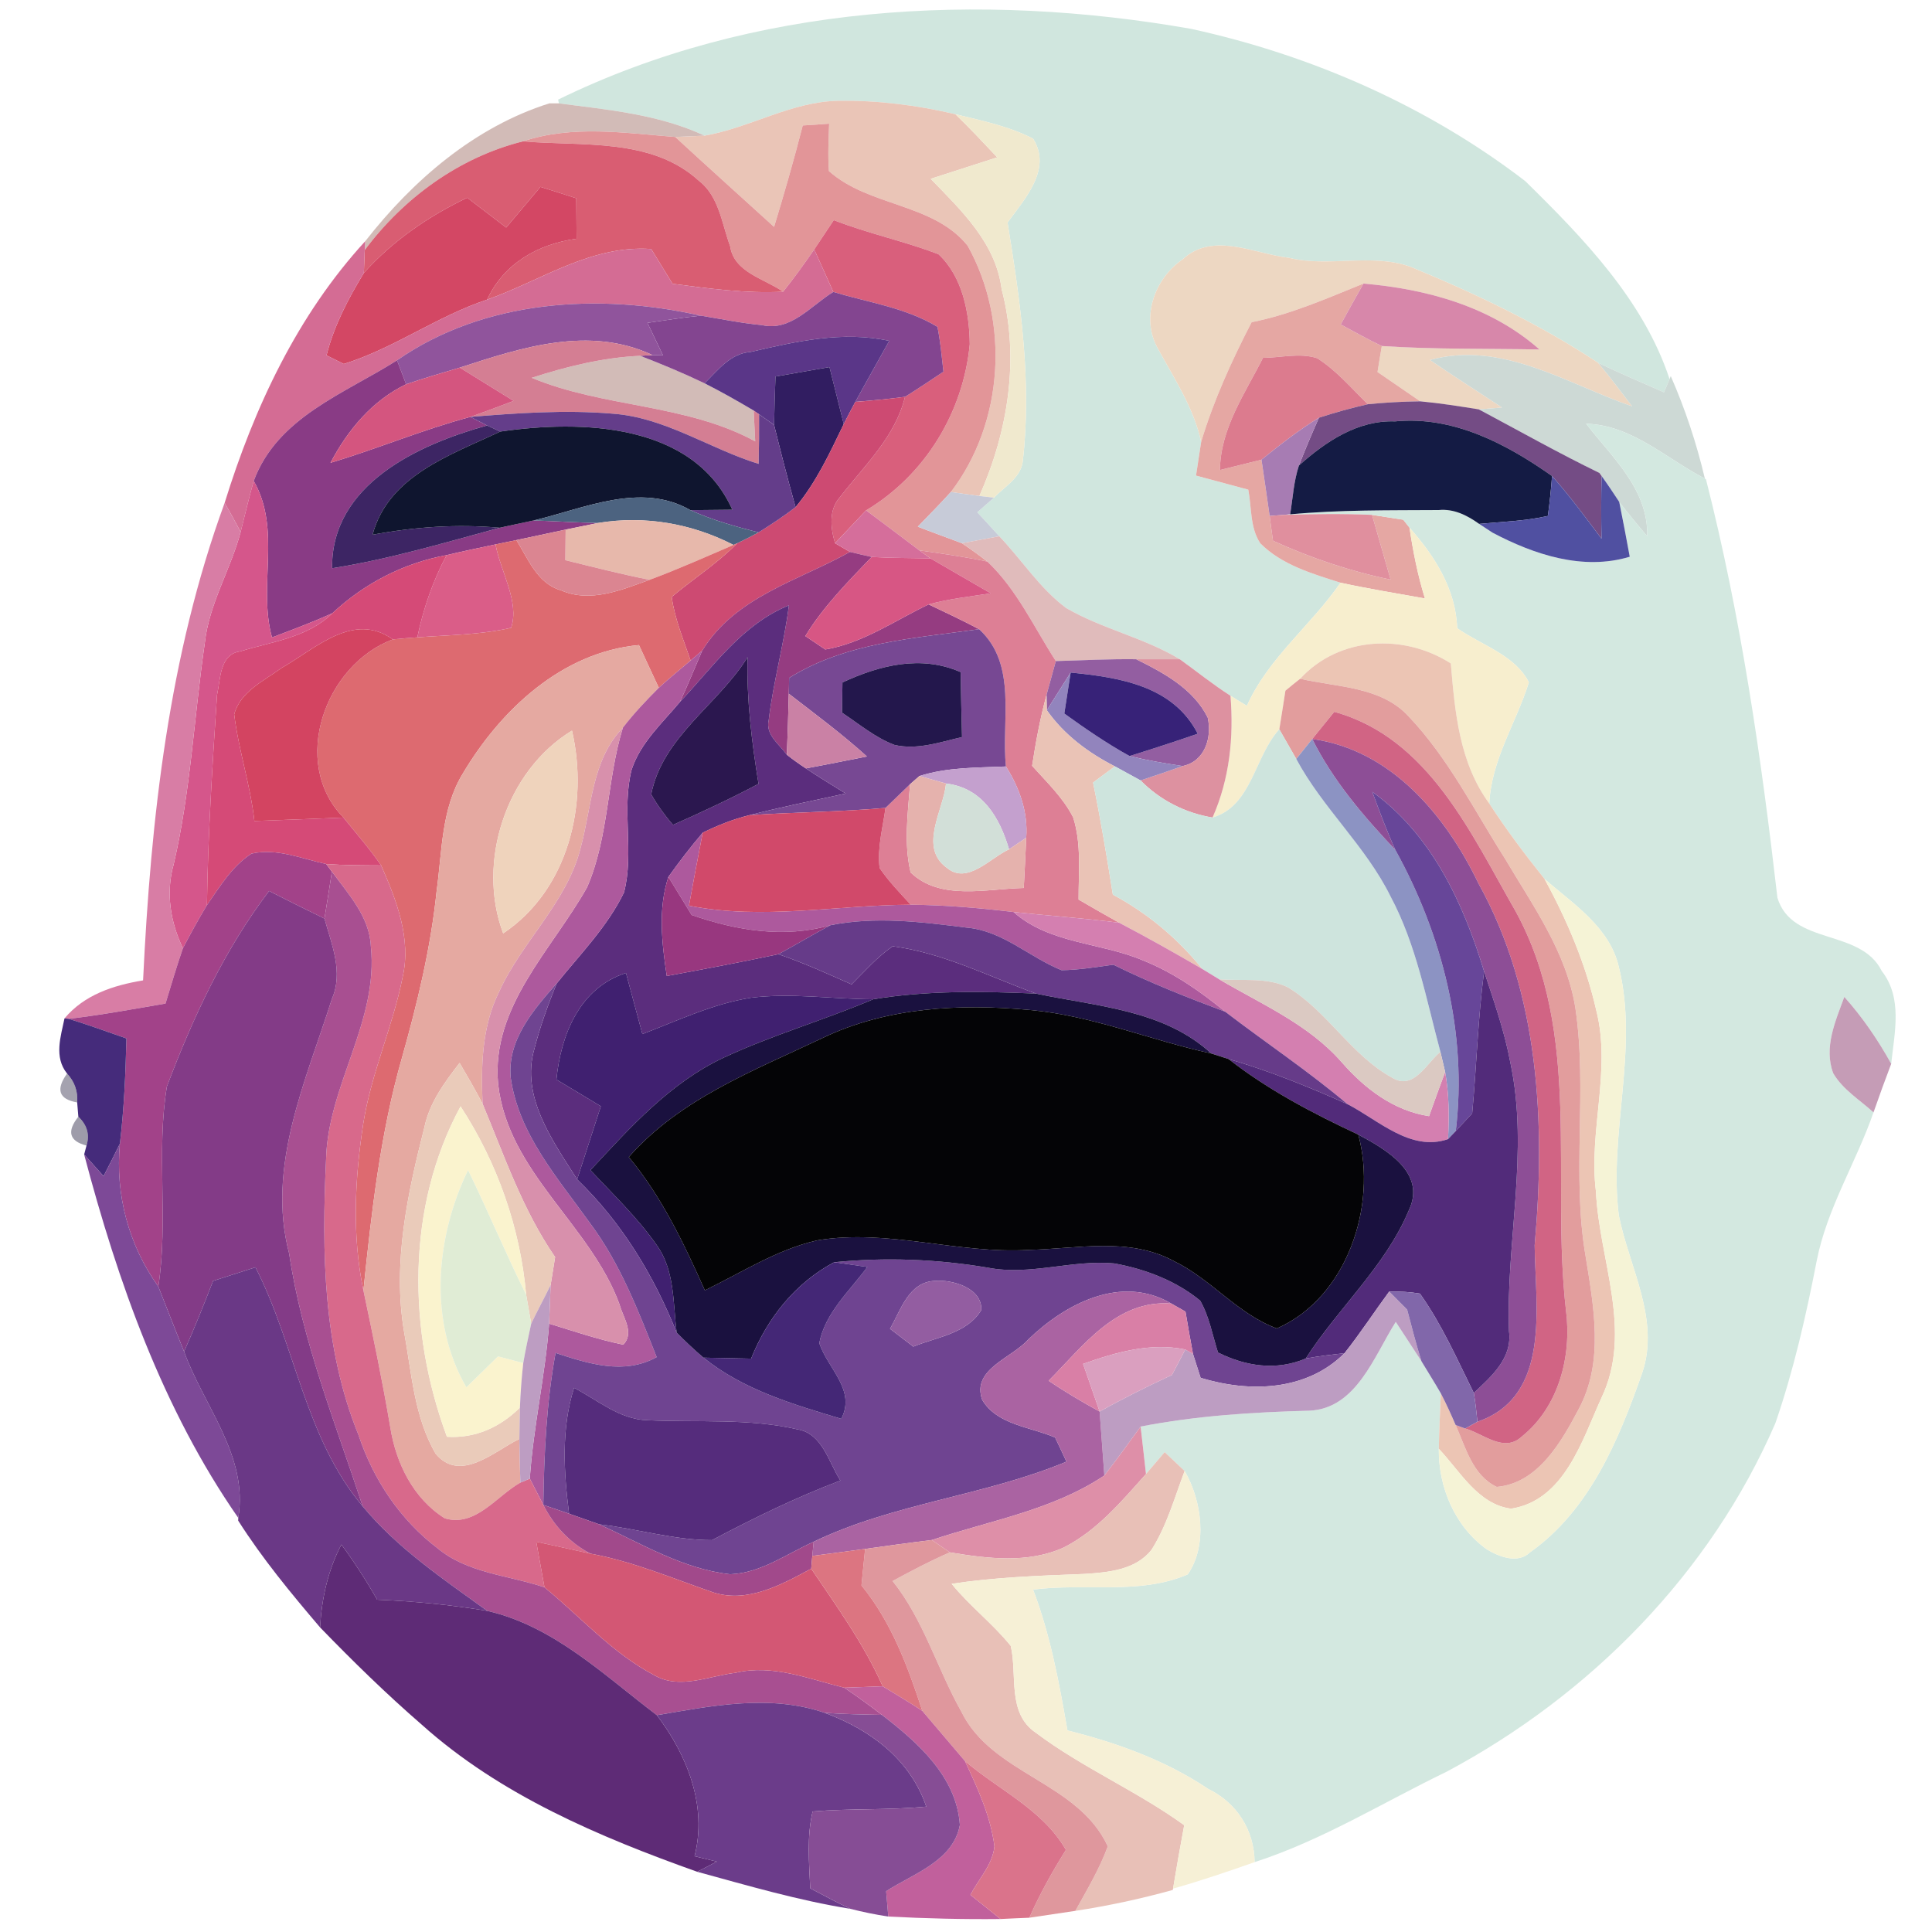 <?xml version="1.0" encoding="UTF-8" ?>
<!DOCTYPE svg PUBLIC "-//W3C//DTD SVG 1.1//EN" "http://www.w3.org/Graphics/SVG/1.1/DTD/svg11.dtd">
<svg width="180pt" height="180pt" viewBox="0 0 180 180" version="1.1" xmlns="http://www.w3.org/2000/svg">
<g id="#d0e6deff">
<path fill="#d0e6de" opacity="1.00" d=" M 52.00 9.28 C 70.17 0.39 91.29 -0.77 110.98 2.69 C 122.19 5.14 132.99 9.88 142.10 16.87 C 147.52 22.19 153.13 27.98 155.55 35.32 C 155.42 35.62 155.16 36.24 155.03 36.55 C 152.98 35.65 150.91 34.77 148.89 33.80 C 143.40 30.17 137.46 27.35 131.40 24.85 C 127.75 23.56 123.81 24.93 120.09 24.02 C 116.84 23.65 113.01 21.55 110.19 24.16 C 107.60 25.92 106.27 29.52 107.83 32.39 C 109.37 35.23 111.21 37.96 111.91 41.17 C 111.75 42.21 111.59 43.26 111.43 44.31 C 113.05 44.74 114.68 45.18 116.30 45.62 C 116.62 47.28 116.45 49.17 117.42 50.62 C 119.42 52.63 122.25 53.45 124.89 54.29 C 122.16 58.26 118.17 61.29 116.17 65.76 C 115.66 65.45 115.14 65.14 114.64 64.82 C 113.00 63.77 111.49 62.55 109.92 61.42 C 106.58 59.40 102.68 58.60 99.32 56.64 C 96.86 54.80 95.20 52.16 93.10 49.96 C 92.42 49.21 91.74 48.47 91.05 47.73 C 91.44 47.39 92.21 46.71 92.60 46.37 C 93.56 45.36 95.05 44.55 95.28 43.05 C 96.16 35.59 95.06 28.09 93.87 20.73 C 95.47 18.54 98.04 15.75 96.25 12.92 C 93.98 11.75 91.46 11.24 89.01 10.64 C 85.45 9.80 81.80 9.34 78.14 9.39 C 73.76 9.45 69.90 11.90 65.64 12.64 C 61.38 10.65 56.67 10.23 52.07 9.63 L 52.00 9.28 Z" />
</g>
<g id="#eac5b7ff">
<path fill="#eac5b7" opacity="1.00" d=" M 65.64 12.64 C 69.90 11.90 73.76 9.45 78.14 9.39 C 81.80 9.34 85.45 9.80 89.01 10.64 C 90.35 11.93 91.63 13.30 92.91 14.66 C 90.84 15.33 88.77 16.00 86.71 16.66 C 89.55 19.59 92.79 22.65 93.32 26.94 C 95.02 33.39 93.92 40.18 91.25 46.21 C 90.59 46.12 89.25 45.94 88.59 45.84 C 93.53 39.38 94.10 29.96 90.15 22.89 C 86.95 18.91 80.97 19.27 77.23 15.94 C 77.12 14.47 77.20 12.99 77.25 11.52 C 76.43 11.59 75.61 11.64 74.79 11.69 C 73.98 14.86 73.07 18.01 72.12 21.14 C 69.05 18.35 65.96 15.57 62.91 12.76 C 63.59 12.73 64.96 12.67 65.64 12.64 Z" />
</g>
<g id="#d2bbb7ff">
<path fill="#d2bbb7" opacity="1.00" d=" M 34.03 22.47 C 38.47 16.80 44.21 11.83 51.18 9.63 L 52.07 9.63 C 56.67 10.23 61.38 10.65 65.64 12.64 C 64.96 12.67 63.59 12.73 62.91 12.76 C 58.18 12.39 53.33 11.63 48.72 13.17 C 42.78 14.66 37.62 18.43 33.98 23.30 L 34.03 22.47 Z" />
<path fill="#d2bbb7" opacity="1.00" d=" M 49.54 35.20 C 52.81 34.14 56.18 33.31 59.64 33.15 C 61.67 33.93 63.68 34.77 65.64 35.71 C 67.20 36.50 68.72 37.36 70.22 38.25 C 70.26 38.97 70.33 40.41 70.36 41.12 C 63.86 37.59 56.25 38.00 49.54 35.20 Z" />
</g>
<g id="#e29598ff">
<path fill="#e29598" opacity="1.00" d=" M 74.79 11.69 C 75.61 11.64 76.43 11.59 77.25 11.52 C 77.20 12.99 77.12 14.47 77.23 15.94 C 80.97 19.27 86.95 18.91 90.15 22.89 C 94.10 29.96 93.53 39.38 88.59 45.84 C 87.59 46.95 86.54 48.00 85.51 49.07 C 86.87 49.60 88.25 50.09 89.62 50.61 C 90.43 51.15 91.22 51.72 91.99 52.32 C 89.90 51.88 87.78 51.58 85.66 51.28 C 84.00 50.04 82.36 48.78 80.69 47.55 C 86.18 44.27 89.75 38.41 90.35 32.07 C 90.32 29.13 89.67 25.77 87.44 23.69 C 84.25 22.46 80.87 21.76 77.68 20.51 C 77.07 21.42 76.47 22.33 75.86 23.24 C 74.93 24.58 73.98 25.91 72.96 27.18 C 71.21 25.95 68.38 25.39 68.02 22.92 C 67.24 20.82 67.00 18.29 65.10 16.83 C 60.67 12.80 54.23 13.65 48.72 13.17 C 53.33 11.63 58.18 12.39 62.91 12.76 C 65.96 15.57 69.05 18.35 72.12 21.14 C 73.07 18.01 73.98 14.86 74.79 11.69 Z" />
</g>
<g id="#f0e9ceff">
<path fill="#f0e9ce" opacity="1.00" d=" M 89.01 10.64 C 91.46 11.24 93.98 11.75 96.25 12.92 C 98.04 15.75 95.47 18.54 93.87 20.73 C 95.06 28.09 96.16 35.59 95.28 43.05 C 95.05 44.55 93.56 45.36 92.60 46.37 L 91.25 46.21 C 93.92 40.18 95.02 33.39 93.32 26.94 C 92.79 22.65 89.55 19.59 86.71 16.66 C 88.77 16.00 90.84 15.33 92.91 14.66 C 91.63 13.30 90.35 11.93 89.01 10.64 Z" />
</g>
<g id="#d95d72ff">
<path fill="#d95d72" opacity="1.00" d=" M 48.72 13.17 C 54.23 13.65 60.67 12.80 65.10 16.83 C 67.00 18.29 67.24 20.82 68.02 22.92 C 68.38 25.39 71.21 25.95 72.96 27.18 C 69.51 27.36 66.07 26.89 62.66 26.44 C 62.00 25.36 61.33 24.28 60.67 23.20 C 55.07 22.81 50.43 26.13 45.38 27.92 C 46.96 24.53 50.12 22.74 53.72 22.24 C 53.71 20.98 53.70 19.72 53.69 18.47 C 52.58 18.11 51.46 17.76 50.35 17.41 C 49.28 18.67 48.22 19.93 47.16 21.20 C 45.95 20.27 44.74 19.35 43.53 18.42 C 39.92 20.15 36.58 22.44 33.90 25.43 C 33.92 24.90 33.96 23.83 33.98 23.30 C 37.62 18.43 42.78 14.66 48.72 13.17 Z" />
</g>
<g id="#d34764ff">
<path fill="#d34764" opacity="1.00" d=" M 50.35 17.41 C 51.46 17.76 52.58 18.11 53.69 18.47 C 53.70 19.72 53.71 20.98 53.72 22.24 C 50.12 22.74 46.96 24.53 45.38 27.92 C 40.73 29.46 36.70 32.46 32.03 33.91 C 31.63 33.71 30.83 33.31 30.42 33.11 C 31.11 30.36 32.44 27.83 33.90 25.43 C 36.58 22.44 39.92 20.15 43.53 18.42 C 44.74 19.35 45.95 20.27 47.16 21.20 C 48.22 19.93 49.28 18.67 50.35 17.41 Z" />
</g>
<g id="#d95f7cff">
<path fill="#d95f7c" opacity="1.00" d=" M 75.86 23.24 C 76.47 22.33 77.07 21.42 77.68 20.51 C 80.87 21.76 84.25 22.46 87.44 23.69 C 89.67 25.77 90.32 29.13 90.35 32.07 C 89.75 38.41 86.18 44.27 80.69 47.55 C 79.97 48.31 78.52 49.85 77.80 50.61 C 77.38 49.18 77.19 47.49 78.28 46.29 C 80.55 43.35 83.40 40.72 84.32 36.97 C 85.53 36.22 86.71 35.42 87.90 34.63 C 87.74 33.24 87.62 31.83 87.34 30.45 C 84.40 28.67 80.89 28.18 77.64 27.20 C 77.04 25.88 76.45 24.56 75.86 23.24 Z" />
</g>
<g id="#d46c94ff">
<path fill="#d46c94" opacity="1.00" d=" M 34.03 22.47 L 33.98 23.30 C 33.96 23.83 33.92 24.90 33.90 25.43 C 32.44 27.83 31.11 30.36 30.42 33.11 C 30.83 33.31 31.63 33.71 32.03 33.91 C 36.70 32.46 40.73 29.46 45.38 27.92 C 50.43 26.13 55.07 22.81 60.67 23.20 C 61.33 24.28 62.00 25.36 62.66 26.44 C 66.07 26.89 69.51 27.36 72.96 27.18 C 73.98 25.91 74.93 24.58 75.86 23.24 C 76.45 24.56 77.04 25.88 77.64 27.20 C 75.57 28.45 73.68 30.91 70.99 30.29 C 69.07 30.11 67.19 29.72 65.29 29.41 C 55.83 27.28 45.15 27.89 36.99 33.57 C 32.08 36.68 25.83 38.88 23.64 44.81 C 23.19 46.38 22.82 47.98 22.42 49.56 C 21.94 48.65 21.44 47.74 20.93 46.85 C 23.68 37.98 27.70 29.37 34.03 22.47 Z" />
</g>
<g id="#edd7c2ff">
<path fill="#edd7c2" opacity="1.00" d=" M 110.19 24.16 C 113.01 21.55 116.84 23.65 120.09 24.02 C 123.81 24.93 127.75 23.56 131.40 24.85 C 137.46 27.35 143.40 30.17 148.89 33.80 C 149.99 35.11 151.02 36.49 152.06 37.86 C 145.99 35.76 139.91 31.70 133.23 33.54 C 135.44 35.06 137.71 36.49 139.94 37.97 C 139.40 38.02 138.32 38.10 137.78 38.14 C 135.96 37.85 134.15 37.56 132.32 37.39 C 130.99 36.47 129.67 35.57 128.34 34.66 C 128.47 33.85 128.60 33.04 128.74 32.24 C 133.63 32.56 138.53 32.47 143.43 32.56 C 138.91 28.56 132.92 26.92 127.03 26.42 C 123.62 27.80 120.24 29.30 116.61 30.02 C 114.76 33.60 113.07 37.30 111.91 41.17 C 111.21 37.96 109.37 35.23 107.83 32.39 C 106.27 29.52 107.60 25.92 110.19 24.16 Z" />
</g>
<g id="#834590ff">
<path fill="#834590" opacity="1.00" d=" M 70.99 30.29 C 73.68 30.91 75.57 28.45 77.64 27.20 C 80.89 28.18 84.40 28.67 87.34 30.45 C 87.62 31.83 87.74 33.24 87.90 34.63 C 86.71 35.42 85.53 36.22 84.32 36.97 C 82.78 37.18 81.24 37.32 79.69 37.44 C 80.73 35.53 81.80 33.65 82.85 31.76 C 78.52 30.81 74.15 31.81 69.93 32.79 C 68.04 32.92 66.89 34.50 65.64 35.71 C 63.68 34.77 61.67 33.93 59.64 33.15 L 60.79 33.08 C 61.03 33.08 61.52 33.10 61.77 33.11 C 61.28 32.10 60.80 31.09 60.32 30.08 C 61.97 29.84 63.62 29.58 65.29 29.41 C 67.19 29.72 69.07 30.11 70.99 30.29 Z" />
</g>
<g id="#e5a7a3ff">
<path fill="#e5a7a3" opacity="1.00" d=" M 116.61 30.02 C 120.24 29.30 123.62 27.80 127.03 26.42 C 126.31 27.69 125.61 28.96 124.91 30.23 C 126.18 30.90 127.43 31.62 128.74 32.24 C 128.60 33.04 128.47 33.85 128.34 34.66 C 129.67 35.57 130.99 36.47 132.32 37.39 C 130.69 37.41 129.06 37.50 127.44 37.66 C 125.91 36.18 124.52 34.51 122.71 33.37 C 121.08 32.85 119.34 33.33 117.67 33.34 C 115.99 36.67 113.70 39.92 113.66 43.79 C 114.95 43.48 116.24 43.14 117.53 42.83 C 117.79 44.57 118.04 46.32 118.29 48.07 C 118.36 48.65 118.52 49.80 118.60 50.38 C 122.11 51.98 125.78 53.22 129.56 54.00 C 128.98 51.99 128.40 49.98 127.83 47.97 C 128.56 48.09 130.01 48.31 130.74 48.42 C 130.89 48.60 131.17 48.97 131.32 49.16 C 131.65 51.39 132.09 53.60 132.76 55.76 C 130.13 55.28 127.49 54.86 124.89 54.29 C 122.25 53.45 119.42 52.63 117.42 50.62 C 116.45 49.17 116.62 47.28 116.30 45.62 C 114.68 45.18 113.05 44.74 111.43 44.31 C 111.59 43.26 111.75 42.21 111.91 41.17 C 113.07 37.30 114.76 33.60 116.61 30.02 Z" />
</g>
<g id="#d787aaff">
<path fill="#d787aa" opacity="1.00" d=" M 127.03 26.42 C 132.92 26.92 138.91 28.56 143.43 32.56 C 138.53 32.47 133.63 32.56 128.74 32.24 C 127.43 31.62 126.18 30.90 124.91 30.23 C 125.61 28.96 126.31 27.69 127.03 26.42 Z" />
</g>
<g id="#90549cff">
<path fill="#90549c" opacity="1.00" d=" M 36.99 33.57 C 45.15 27.89 55.83 27.28 65.29 29.41 C 63.62 29.58 61.97 29.84 60.32 30.08 C 60.80 31.09 61.28 32.10 61.77 33.11 C 61.52 33.10 61.03 33.08 60.79 33.08 C 54.90 30.32 48.63 32.36 42.84 34.25 C 41.17 34.75 39.49 35.23 37.84 35.80 C 37.63 35.24 37.20 34.13 36.99 33.57 Z" />
</g>
<g id="#5a3688ff">
<path fill="#5a3688" opacity="1.00" d=" M 69.93 32.79 C 74.15 31.81 78.52 30.81 82.85 31.76 C 81.80 33.65 80.73 35.53 79.69 37.44 C 79.32 38.12 78.96 38.81 78.61 39.51 C 78.16 37.74 77.72 35.97 77.28 34.20 C 75.60 34.49 73.92 34.79 72.25 35.08 C 72.19 36.58 72.15 38.08 72.12 39.59 L 70.72 38.60 C 70.59 38.52 70.34 38.34 70.22 38.25 C 68.72 37.36 67.20 36.50 65.64 35.71 C 66.89 34.50 68.04 32.92 69.93 32.79 Z" />
</g>
<g id="#d47e93ff">
<path fill="#d47e93" opacity="1.00" d=" M 42.84 34.25 C 48.63 32.36 54.90 30.32 60.79 33.08 L 59.64 33.15 C 56.18 33.31 52.81 34.14 49.54 35.20 C 56.25 38.00 63.86 37.59 70.36 41.12 C 70.33 40.41 70.26 38.97 70.22 38.25 C 70.34 38.34 70.59 38.52 70.72 38.60 C 70.73 40.14 70.72 41.68 70.68 43.22 C 66.09 41.80 61.95 38.88 57.06 38.54 C 52.65 38.17 48.23 38.48 43.83 38.84 C 45.18 38.36 46.52 37.86 47.85 37.35 C 46.18 36.31 44.51 35.28 42.84 34.25 Z" />
</g>
<g id="#dc7b8eff">
<path fill="#dc7b8e" opacity="1.00" d=" M 117.67 33.34 C 119.34 33.33 121.08 32.85 122.71 33.37 C 124.52 34.51 125.91 36.18 127.44 37.66 C 125.90 38.01 124.38 38.43 122.88 38.92 C 121.00 40.07 119.25 41.44 117.53 42.83 C 116.24 43.14 114.95 43.48 113.66 43.79 C 113.70 39.92 115.99 36.67 117.67 33.34 Z" />
</g>
<g id="#cdd9d5ff">
<path fill="#cdd9d5" opacity="1.00" d=" M 133.23 33.54 C 139.91 31.70 145.99 35.76 152.06 37.86 C 151.02 36.49 149.99 35.11 148.89 33.80 C 150.91 34.77 152.98 35.65 155.03 36.55 C 155.16 36.24 155.42 35.62 155.55 35.32 L 155.66 35.04 C 157.01 38.12 158.07 41.32 158.84 44.59 C 155.24 42.73 152.04 39.60 147.78 39.48 C 150.23 42.65 153.57 45.58 153.47 49.96 C 152.57 48.91 151.70 47.85 150.86 46.76 C 150.33 45.95 149.79 45.14 149.22 44.35 L 149.01 44.06 C 145.20 42.21 141.52 40.13 137.78 38.14 C 138.32 38.10 139.40 38.02 139.94 37.97 C 137.71 36.49 135.44 35.06 133.23 33.54 Z" />
</g>
<g id="#893b85ff">
<path fill="#893b85" opacity="1.00" d=" M 23.64 44.81 C 25.83 38.88 32.08 36.68 36.99 33.57 C 37.20 34.13 37.63 35.24 37.84 35.80 C 34.67 37.32 32.40 40.07 30.79 43.12 C 35.17 41.81 39.40 40.02 43.83 38.84 L 45.38 39.64 C 38.96 41.42 30.85 45.13 30.94 52.94 C 36.24 52.11 41.39 50.57 46.56 49.17 C 47.61 48.94 48.66 48.71 49.72 48.49 C 51.73 48.55 53.73 48.69 55.74 48.72 C 54.98 48.87 53.46 49.18 52.70 49.34 C 51.17 49.66 49.64 49.99 48.11 50.32 C 47.62 50.42 46.66 50.62 46.17 50.72 C 44.65 51.04 43.13 51.36 41.61 51.72 C 37.60 52.46 33.95 54.35 30.97 57.13 C 29.13 57.97 27.23 58.67 25.34 59.39 C 24.01 54.56 26.25 49.39 23.64 44.81 Z" />
</g>
<g id="#d4557fff">
<path fill="#d4557f" opacity="1.00" d=" M 37.84 35.80 C 39.49 35.23 41.17 34.75 42.84 34.25 C 44.51 35.28 46.18 36.31 47.85 37.35 C 46.52 37.86 45.18 38.36 43.83 38.84 C 39.40 40.02 35.17 41.81 30.79 43.12 C 32.40 40.07 34.67 37.32 37.84 35.80 Z" />
</g>
<g id="#311d61ff">
<path fill="#311d61" opacity="1.00" d=" M 72.25 35.08 C 73.92 34.79 75.60 34.49 77.28 34.20 C 77.72 35.97 78.16 37.74 78.61 39.51 C 77.31 42.20 76.05 44.94 74.12 47.25 C 73.41 44.71 72.75 42.15 72.12 39.59 C 72.15 38.08 72.19 36.58 72.25 35.08 Z" />
</g>
<g id="#cd4a72ff">
<path fill="#cd4a72" opacity="1.00" d=" M 78.61 39.51 C 78.96 38.81 79.32 38.12 79.69 37.44 C 81.24 37.32 82.78 37.18 84.32 36.97 C 83.40 40.72 80.55 43.35 78.28 46.29 C 77.19 47.49 77.38 49.18 77.80 50.61 L 79.19 51.42 C 74.33 54.13 68.52 55.58 65.42 60.62 L 64.34 61.54 C 63.68 59.59 62.86 57.66 62.58 55.61 C 64.60 53.92 66.83 52.49 68.69 50.61 C 69.36 50.29 70.02 49.96 70.68 49.60 C 71.85 48.86 73.02 48.10 74.12 47.25 C 76.05 44.94 77.31 42.20 78.61 39.51 Z" />
</g>
<g id="#744c85ff">
<path fill="#744c85" opacity="1.00" d=" M 122.88 38.92 C 124.38 38.43 125.90 38.01 127.44 37.66 C 129.06 37.50 130.69 37.41 132.32 37.39 C 134.15 37.56 135.96 37.85 137.78 38.14 C 141.52 40.13 145.20 42.21 149.01 44.06 L 149.22 44.35 C 149.17 46.30 149.17 48.24 149.21 50.19 C 147.72 48.20 146.25 46.20 144.60 44.35 C 140.33 41.34 135.38 38.73 129.97 39.26 C 126.49 39.13 123.50 41.15 121.02 43.37 C 121.60 41.87 122.23 40.39 122.88 38.92 Z" />
</g>
<g id="#643d8aff">
<path fill="#643d8a" opacity="1.00" d=" M 43.83 38.84 C 48.23 38.48 52.65 38.17 57.06 38.54 C 61.95 38.88 66.09 41.80 70.68 43.22 C 70.72 41.68 70.73 40.14 70.72 38.60 L 72.12 39.59 C 72.75 42.15 73.41 44.71 74.12 47.25 C 73.02 48.10 71.85 48.86 70.68 49.60 C 68.51 49.06 66.36 48.45 64.32 47.53 C 65.62 47.52 66.93 47.51 68.23 47.49 C 64.59 39.39 54.18 39.11 46.60 40.21 L 45.38 39.64 L 43.83 38.84 Z" />
</g>
<g id="#a77cb3ff">
<path fill="#a77cb3" opacity="1.00" d=" M 117.53 42.83 C 119.25 41.44 121.00 40.07 122.88 38.92 C 122.23 40.39 121.60 41.87 121.02 43.37 C 120.53 44.84 120.45 46.40 120.20 47.92 L 119.62 47.97 C 119.29 48.00 118.62 48.05 118.29 48.07 C 118.04 46.32 117.79 44.57 117.53 42.83 Z" />
</g>
<g id="#d3e8e0ff">
<path fill="#d3e8e0" opacity="1.00" d=" M 147.78 39.48 C 152.04 39.60 155.24 42.73 158.84 44.59 L 158.94 44.65 C 162.20 57.44 164.09 70.55 165.60 83.65 C 166.97 88.13 173.34 86.47 175.32 90.47 C 177.29 92.99 176.50 96.22 176.20 99.11 C 174.97 96.89 173.53 94.78 171.83 92.88 C 171.01 95.13 169.89 97.59 170.80 100.00 C 171.70 101.53 173.27 102.47 174.55 103.64 C 172.93 108.31 170.22 112.57 169.26 117.46 C 168.27 122.57 167.11 127.66 165.41 132.59 C 159.36 146.58 148.16 157.92 134.79 165.06 C 128.85 167.93 123.20 171.45 116.89 173.49 C 116.85 170.49 115.23 167.97 112.55 166.66 C 108.58 164.00 104.05 162.37 99.45 161.22 C 98.68 156.78 97.86 152.32 96.25 148.10 C 101.00 147.47 106.20 148.62 110.66 146.68 C 112.52 143.99 111.99 139.84 110.37 137.05 C 109.91 136.61 108.98 135.73 108.51 135.29 C 107.93 135.97 107.35 136.65 106.77 137.33 C 106.60 135.85 106.43 134.38 106.27 132.91 C 111.45 131.90 116.72 131.57 121.99 131.43 C 126.38 131.24 128.02 126.34 130.04 123.16 C 130.83 124.38 131.64 125.59 132.43 126.82 C 133.03 127.82 133.66 128.81 134.24 129.82 C 134.17 131.54 134.08 133.26 134.05 134.98 C 134.01 138.59 135.57 142.27 138.57 144.38 C 139.70 145.05 141.42 145.71 142.53 144.64 C 148.12 140.69 150.82 134.14 153.00 127.91 C 154.69 122.93 151.78 118.05 150.82 113.24 C 149.86 105.54 152.71 97.72 150.82 90.08 C 149.96 86.37 146.58 84.23 143.90 81.89 C 142.08 79.62 140.33 77.29 138.75 74.86 C 138.95 70.77 141.27 67.33 142.44 63.57 C 141.17 61.04 138.00 60.10 135.76 58.53 C 135.64 54.89 133.66 51.80 131.32 49.16 C 131.17 48.97 130.89 48.60 130.74 48.42 C 130.01 48.31 128.56 48.09 127.83 47.97 C 125.10 47.85 122.36 47.89 119.62 47.97 L 120.20 47.92 C 124.80 47.49 129.43 47.55 134.04 47.52 C 135.45 47.38 136.71 48.02 137.81 48.81 L 139.06 49.63 C 142.93 51.67 147.48 53.19 151.84 51.87 C 151.53 50.16 151.20 48.46 150.86 46.76 C 151.70 47.85 152.57 48.91 153.47 49.96 C 153.57 45.58 150.23 42.65 147.78 39.48 Z" />
</g>
<g id="#3d2564ff">
<path fill="#3d2564" opacity="1.00" d=" M 30.94 52.94 C 30.85 45.13 38.96 41.42 45.38 39.64 L 46.60 40.21 C 41.99 42.39 36.19 44.31 34.71 49.82 C 38.62 49.09 42.59 48.81 46.56 49.17 C 41.39 50.57 36.24 52.11 30.94 52.94 Z" />
</g>
<g id="#0f152fff">
<path fill="#0f152f" opacity="1.00" d=" M 46.60 40.21 C 54.18 39.11 64.59 39.39 68.23 47.49 C 66.93 47.51 65.62 47.52 64.32 47.53 C 59.70 44.87 54.42 47.38 49.72 48.49 C 48.66 48.71 47.61 48.94 46.56 49.17 C 42.59 48.81 38.62 49.09 34.71 49.82 C 36.19 44.31 41.99 42.39 46.60 40.21 Z" />
</g>
<g id="#141b44ff">
<path fill="#141b44" opacity="1.00" d=" M 121.02 43.37 C 123.50 41.15 126.49 39.13 129.97 39.26 C 135.38 38.73 140.33 41.34 144.60 44.35 C 144.51 45.60 144.38 46.84 144.21 48.07 C 142.11 48.55 139.94 48.61 137.81 48.81 C 136.71 48.02 135.45 47.38 134.04 47.52 C 129.43 47.55 124.80 47.49 120.20 47.92 C 120.45 46.40 120.53 44.84 121.02 43.37 Z" />
</g>
<g id="#5050a1ff">
<path fill="#5050a1" opacity="1.00" d=" M 144.60 44.35 C 146.25 46.20 147.72 48.20 149.21 50.19 C 149.17 48.24 149.17 46.30 149.22 44.35 C 149.79 45.14 150.33 45.95 150.86 46.76 C 151.20 48.46 151.53 50.16 151.84 51.87 C 147.48 53.19 142.93 51.67 139.06 49.63 L 137.81 48.81 C 139.94 48.61 142.11 48.55 144.21 48.07 C 144.38 46.84 144.51 45.60 144.60 44.35 Z" />
</g>
<g id="#d5568bff">
<path fill="#d5568b" opacity="1.00" d=" M 22.42 49.56 C 22.82 47.98 23.19 46.38 23.64 44.81 C 26.25 49.39 24.01 54.56 25.34 59.39 C 27.23 58.67 29.13 57.97 30.97 57.13 C 28.65 59.42 25.34 59.77 22.37 60.69 C 20.45 60.95 20.55 63.28 20.22 64.75 C 19.79 71.27 19.37 77.79 19.28 84.33 C 18.49 85.64 17.75 86.99 17.04 88.35 C 15.87 85.89 15.43 83.18 16.18 80.53 C 17.76 73.75 18.08 66.78 19.08 59.91 C 19.48 56.24 21.49 53.07 22.42 49.56 Z" />
</g>
<g id="#4c6380ff">
<path fill="#4c6380" opacity="1.00" d=" M 49.72 48.49 C 54.42 47.38 59.70 44.87 64.32 47.53 C 66.36 48.45 68.51 49.06 70.68 49.60 C 70.02 49.96 69.36 50.29 68.69 50.61 L 68.34 50.77 C 64.44 48.77 60.08 48.01 55.74 48.72 C 53.73 48.69 51.73 48.55 49.72 48.49 Z" />
</g>
<g id="#c7cbd8ff">
<path fill="#c7cbd8" opacity="1.00" d=" M 85.51 49.07 C 86.54 48.00 87.59 46.95 88.59 45.84 C 89.25 45.94 90.59 46.12 91.25 46.21 L 92.60 46.37 C 92.21 46.71 91.44 47.39 91.05 47.73 C 91.74 48.47 92.42 49.21 93.10 49.96 C 92.23 50.12 90.49 50.45 89.62 50.61 C 88.25 50.09 86.87 49.60 85.51 49.07 Z" />
</g>
<g id="#d87da5ff">
<path fill="#d87da5" opacity="1.00" d=" M 13.33 91.34 C 14.05 76.30 15.72 61.08 20.93 46.85 C 21.44 47.74 21.94 48.65 22.42 49.56 C 21.49 53.07 19.48 56.24 19.08 59.91 C 18.08 66.78 17.76 73.75 16.18 80.53 C 15.43 83.18 15.87 85.89 17.04 88.35 C 16.45 90.05 15.95 91.78 15.42 93.50 C 12.42 94.01 9.43 94.57 6.40 94.92 L 6.01 94.88 C 7.87 92.67 10.56 91.80 13.33 91.34 Z" />
</g>
<g id="#d56e9bff">
<path fill="#d56e9b" opacity="1.00" d=" M 80.69 47.55 C 82.36 48.78 84.00 50.04 85.66 51.28 L 86.70 52.03 C 84.87 51.98 83.04 52.00 81.21 51.89 C 80.70 51.78 79.69 51.54 79.19 51.42 L 77.80 50.61 C 78.52 49.85 79.97 48.31 80.69 47.55 Z" />
</g>
<g id="#e08f9eff">
<path fill="#e08f9e" opacity="1.00" d=" M 118.29 48.07 C 118.62 48.05 119.29 48.00 119.62 47.97 C 122.36 47.89 125.10 47.85 127.83 47.97 C 128.40 49.98 128.98 51.99 129.56 54.00 C 125.78 53.22 122.11 51.98 118.60 50.38 C 118.52 49.80 118.36 48.65 118.29 48.07 Z" />
</g>
<g id="#e7b8abff">
<path fill="#e7b8ab" opacity="1.00" d=" M 55.74 48.72 C 60.08 48.01 64.44 48.77 68.34 50.77 C 65.75 51.88 63.17 53.04 60.52 54.02 C 57.88 53.50 55.28 52.83 52.67 52.19 C 52.68 51.24 52.69 50.29 52.70 49.34 C 53.46 49.18 54.98 48.87 55.74 48.72 Z" />
</g>
<g id="#dd6a70ff">
<path fill="#dd6a70" opacity="1.00" d=" M 46.17 50.72 C 46.66 50.62 47.62 50.42 48.11 50.32 C 49.21 52.07 50.06 54.37 52.27 55.00 C 55.01 56.20 57.92 54.95 60.52 54.02 C 63.17 53.04 65.75 51.88 68.34 50.77 L 68.69 50.61 C 66.83 52.49 64.60 53.92 62.58 55.61 C 62.86 57.66 63.68 59.59 64.34 61.54 C 63.35 62.38 62.34 63.20 61.38 64.08 C 60.76 62.75 60.14 61.43 59.53 60.10 C 52.34 60.76 46.62 66.16 43.09 72.12 C 41.11 75.39 41.19 79.34 40.68 83.01 C 40.14 88.28 38.89 93.45 37.45 98.55 C 35.43 105.61 34.61 112.94 33.86 120.23 C 32.78 115.10 33.06 109.79 33.85 104.65 C 34.59 99.98 36.59 95.66 37.51 91.04 C 38.34 87.46 36.94 83.87 35.51 80.63 C 34.44 79.07 33.19 77.65 32.00 76.17 C 27.00 71.06 30.28 61.93 36.60 59.57 C 37.36 59.50 38.12 59.43 38.88 59.38 C 41.80 59.16 44.76 59.15 47.62 58.49 C 48.43 56.06 46.62 53.24 46.17 50.72 Z" />
</g>
<g id="#db8591ff">
<path fill="#db8591" opacity="1.00" d=" M 48.11 50.32 C 49.64 49.99 51.17 49.66 52.70 49.34 C 52.69 50.29 52.68 51.24 52.67 52.19 C 55.28 52.83 57.88 53.50 60.52 54.02 C 57.92 54.95 55.01 56.20 52.27 55.00 C 50.06 54.37 49.21 52.07 48.11 50.32 Z" />
</g>
<g id="#e0bbbbff">
<path fill="#e0bbbb" opacity="1.00" d=" M 89.62 50.61 C 90.49 50.45 92.23 50.12 93.10 49.96 C 95.20 52.16 96.86 54.80 99.32 56.64 C 102.68 58.60 106.58 59.40 109.92 61.42 C 108.56 61.42 107.21 61.42 105.86 61.42 C 103.36 61.39 100.87 61.51 98.37 61.59 C 96.34 58.45 94.74 54.92 91.99 52.32 C 91.22 51.72 90.43 51.15 89.62 50.61 Z" />
</g>
<g id="#f7eeceff">
<path fill="#f7eece" opacity="1.00" d=" M 132.76 55.76 C 132.09 53.60 131.65 51.39 131.32 49.16 C 133.66 51.80 135.64 54.89 135.76 58.53 C 138.00 60.10 141.17 61.04 142.44 63.57 C 141.27 67.33 138.95 70.77 138.75 74.86 C 135.96 71.05 135.55 66.35 135.17 61.81 C 130.78 59.00 124.76 59.29 121.13 63.24 C 120.67 63.60 120.21 63.97 119.76 64.35 C 119.57 65.55 119.39 66.75 119.19 67.95 C 116.86 70.50 116.65 75.09 112.97 76.17 C 114.56 72.58 114.96 68.69 114.64 64.82 C 115.14 65.14 115.66 65.45 116.17 65.76 C 118.17 61.29 122.16 58.26 124.89 54.29 C 127.49 54.86 130.13 55.28 132.76 55.76 Z" />
</g>
<g id="#da5d88ff">
<path fill="#da5d88" opacity="1.00" d=" M 41.61 51.72 C 43.13 51.36 44.65 51.04 46.17 50.72 C 46.62 53.24 48.43 56.06 47.62 58.49 C 44.76 59.15 41.80 59.16 38.88 59.38 C 39.44 56.71 40.33 54.12 41.61 51.72 Z" />
</g>
<g id="#953c81ff">
<path fill="#953c81" opacity="1.00" d=" M 65.42 60.62 C 68.52 55.58 74.33 54.13 79.19 51.42 C 79.69 51.54 80.70 51.78 81.21 51.89 C 78.99 54.21 76.71 56.51 75.03 59.26 C 75.50 59.57 76.43 60.20 76.89 60.51 C 80.40 59.92 83.37 57.81 86.52 56.31 C 88.09 57.06 89.68 57.80 91.22 58.62 C 85.20 59.47 78.82 59.85 73.52 63.16 C 73.52 63.53 73.50 64.26 73.49 64.63 C 73.45 66.53 73.38 68.42 73.31 70.32 C 72.61 69.34 71.29 68.46 71.62 67.08 C 72.05 63.49 73.05 59.99 73.50 56.40 C 69.14 58.16 66.45 62.12 63.34 65.41 C 64.08 63.84 64.73 62.22 65.42 60.62 Z" />
</g>
<g id="#dd7f95ff">
<path fill="#dd7f95" opacity="1.00" d=" M 85.66 51.28 C 87.78 51.58 89.90 51.88 91.99 52.32 C 94.74 54.92 96.34 58.45 98.37 61.59 C 98.15 62.38 97.72 63.96 97.50 64.75 C 96.91 66.92 96.50 69.13 96.16 71.35 C 97.53 72.88 99.06 74.32 99.99 76.17 C 100.77 78.64 100.48 81.27 100.49 83.81 C 101.74 84.54 103.00 85.26 104.27 85.97 C 101.00 85.55 97.71 85.32 94.43 84.97 C 91.25 84.59 88.05 84.32 84.85 84.29 C 83.84 83.19 82.79 82.11 81.95 80.87 C 81.72 78.98 82.25 77.12 82.50 75.27 C 83.08 74.72 84.22 73.62 84.79 73.06 C 84.58 75.79 84.20 78.59 84.84 81.28 C 87.60 83.95 91.92 82.80 95.38 82.73 C 95.46 81.17 95.55 79.61 95.61 78.05 C 95.79 75.66 94.98 73.41 93.72 71.41 C 93.28 67.12 94.82 61.92 91.22 58.62 C 89.68 57.80 88.09 57.06 86.52 56.31 C 88.42 55.79 90.38 55.58 92.31 55.28 C 90.44 54.20 88.57 53.11 86.70 52.03 L 85.66 51.28 Z" />
</g>
<g id="#d54a77ff">
<path fill="#d54a77" opacity="1.00" d=" M 30.97 57.13 C 33.95 54.35 37.60 52.46 41.61 51.72 C 40.33 54.12 39.44 56.71 38.88 59.38 C 38.12 59.43 37.36 59.50 36.60 59.57 C 32.91 56.94 29.39 60.44 26.25 62.22 C 24.62 63.42 22.37 64.43 21.82 66.56 C 22.23 69.90 23.33 73.13 23.70 76.49 C 26.46 76.39 29.23 76.29 32.00 76.17 C 33.19 77.65 34.44 79.07 35.51 80.63 C 33.80 80.62 32.09 80.62 30.39 80.50 C 28.12 80.01 25.78 78.99 23.43 79.53 C 21.63 80.69 20.48 82.60 19.28 84.33 C 19.37 77.79 19.79 71.27 20.22 64.75 C 20.55 63.28 20.45 60.95 22.37 60.69 C 25.34 59.77 28.65 59.42 30.97 57.13 Z" />
</g>
<g id="#d75684ff">
<path fill="#d75684" opacity="1.00" d=" M 81.21 51.89 C 83.04 52.00 84.87 51.98 86.70 52.03 C 88.57 53.11 90.44 54.20 92.31 55.28 C 90.38 55.58 88.42 55.79 86.52 56.31 C 83.37 57.81 80.40 59.92 76.89 60.51 C 76.43 60.20 75.50 59.57 75.03 59.26 C 76.71 56.51 78.99 54.21 81.21 51.89 Z" />
</g>
<g id="#5b2d7dff">
<path fill="#5b2d7d" opacity="1.00" d=" M 63.34 65.41 C 66.45 62.12 69.14 58.16 73.50 56.40 C 73.05 59.99 72.05 63.49 71.62 67.08 C 71.29 68.46 72.61 69.34 73.31 70.32 C 73.88 70.77 74.47 71.19 75.08 71.59 C 76.30 72.40 77.54 73.16 78.79 73.93 C 75.79 74.59 72.78 75.19 69.81 75.95 C 68.30 76.32 66.86 76.90 65.47 77.58 C 64.34 78.91 63.28 80.29 62.27 81.70 C 61.29 84.70 61.67 87.87 62.12 90.93 C 65.59 90.29 69.06 89.64 72.52 88.90 C 74.85 89.69 77.09 90.72 79.34 91.71 C 80.57 90.48 81.73 89.16 83.17 88.16 C 87.86 88.78 92.13 90.97 96.52 92.57 C 91.46 92.35 86.36 92.27 81.35 93.10 C 77.55 93.08 73.74 92.49 69.95 92.96 C 66.42 93.52 63.16 95.08 59.85 96.34 C 59.34 94.45 58.83 92.55 58.32 90.65 C 54.00 92.03 52.25 96.42 51.84 100.58 C 53.22 101.40 54.60 102.24 55.98 103.07 C 55.24 105.34 54.50 107.61 53.77 109.88 C 51.51 106.31 48.48 102.16 49.79 97.71 C 50.32 95.63 51.06 93.62 51.86 91.63 C 54.06 88.89 56.59 86.34 58.14 83.14 C 59.10 79.41 57.89 75.44 58.85 71.70 C 59.68 69.19 61.69 67.38 63.34 65.41 M 60.67 74.01 C 61.25 75.02 61.93 75.97 62.70 76.85 C 65.40 75.66 68.06 74.41 70.67 73.03 C 70.04 69.12 69.55 65.19 69.65 61.23 C 66.90 65.66 61.72 68.64 60.67 74.01 Z" />
</g>
<g id="#d34461ff">
<path fill="#d34461" opacity="1.00" d=" M 26.25 62.22 C 29.39 60.44 32.91 56.94 36.60 59.57 C 30.28 61.93 27.00 71.06 32.00 76.17 C 29.23 76.29 26.46 76.39 23.70 76.49 C 23.33 73.13 22.23 69.90 21.82 66.56 C 22.37 64.43 24.62 63.42 26.25 62.22 Z" />
</g>
<g id="#774893ff">
<path fill="#774893" opacity="1.00" d=" M 73.52 63.16 C 78.82 59.85 85.20 59.47 91.22 58.62 C 94.82 61.92 93.28 67.12 93.72 71.41 C 91.02 71.53 88.27 71.47 85.66 72.30 C 85.45 72.49 85.01 72.87 84.79 73.06 C 84.22 73.62 83.08 74.72 82.50 75.27 C 78.28 75.65 74.03 75.66 69.81 75.95 C 72.78 75.19 75.79 74.59 78.79 73.93 C 77.54 73.16 76.30 72.40 75.08 71.59 C 76.98 71.24 78.87 70.85 80.77 70.48 C 78.46 68.39 75.95 66.53 73.49 64.63 C 73.50 64.26 73.52 63.53 73.52 63.16 M 78.49 63.58 C 78.48 64.52 78.47 65.46 78.45 66.40 C 80.04 67.45 81.53 68.72 83.33 69.40 C 85.45 69.90 87.58 69.14 89.63 68.67 C 89.58 66.65 89.53 64.63 89.50 62.62 C 85.81 61.00 81.97 61.97 78.49 63.58 Z" />
</g>
<g id="#e5a9a1ff">
<path fill="#e5a9a1" opacity="1.00" d=" M 43.09 72.12 C 46.62 66.16 52.34 60.76 59.53 60.10 C 60.14 61.43 60.76 62.75 61.38 64.08 C 60.20 65.26 59.05 66.47 58.03 67.80 C 55.12 70.82 55.14 75.17 54.10 78.98 C 52.82 84.11 48.60 87.73 46.48 92.45 C 44.89 95.66 44.81 99.33 44.96 102.84 C 44.29 101.54 43.55 100.29 42.82 99.03 C 41.43 100.83 40.03 102.71 39.55 104.99 C 37.97 111.20 36.56 117.67 37.65 124.09 C 38.35 127.91 38.59 132.02 40.59 135.44 C 42.90 138.21 46.07 135.18 48.39 134.06 C 48.41 135.42 48.43 136.77 48.48 138.13 C 46.26 139.38 44.30 142.31 41.44 141.46 C 38.51 139.63 36.88 136.30 36.36 132.97 C 35.64 128.70 34.75 124.46 33.86 120.23 C 34.61 112.94 35.43 105.61 37.45 98.55 C 38.89 93.45 40.14 88.28 40.68 83.01 C 41.19 79.34 41.11 75.39 43.09 72.12 M 46.88 86.96 C 52.95 82.90 54.87 74.90 53.29 68.07 C 47.14 71.81 44.38 80.34 46.88 86.96 Z" />
</g>
<g id="#ecc5b4ff">
<path fill="#ecc5b4" opacity="1.00" d=" M 121.13 63.24 C 124.76 59.29 130.78 59.00 135.17 61.81 C 135.55 66.35 135.96 71.05 138.75 74.86 C 140.33 77.29 142.08 79.62 143.90 81.89 C 146.01 85.74 147.74 89.83 148.72 94.13 C 150.14 99.71 147.99 105.37 148.69 111.01 C 148.99 117.39 152.17 124.01 149.21 130.22 C 147.40 134.19 145.76 139.78 140.79 140.56 C 137.70 140.17 136.02 137.05 134.05 134.98 C 134.08 133.26 134.17 131.54 134.24 129.82 C 134.74 130.78 135.19 131.77 135.62 132.77 C 136.55 134.85 137.19 137.46 139.45 138.53 C 143.29 138.20 145.48 134.32 147.10 131.25 C 149.46 126.85 148.48 121.74 147.73 117.06 C 146.41 109.41 147.91 101.62 146.78 93.96 C 145.98 88.76 142.82 84.40 140.20 79.97 C 137.35 75.49 134.94 70.65 131.26 66.77 C 128.69 63.94 124.58 64.04 121.13 63.24 Z" />
</g>
<g id="#ad599dff">
<path fill="#ad599d" opacity="1.00" d=" M 64.34 61.54 L 65.42 60.62 C 64.73 62.22 64.08 63.84 63.34 65.41 C 61.69 67.38 59.68 69.19 58.85 71.70 C 57.89 75.44 59.10 79.41 58.14 83.14 C 56.59 86.34 54.06 88.89 51.86 91.63 C 49.70 94.08 47.25 96.90 47.58 100.40 C 48.32 105.67 51.99 109.79 54.98 113.97 C 57.78 117.72 59.47 122.12 61.18 126.44 C 58.13 128.13 54.83 127.05 51.76 126.05 C 50.91 130.72 50.69 135.47 50.62 140.21 C 50.30 139.59 49.68 138.37 49.36 137.76 C 49.69 132.91 50.80 128.16 51.16 123.32 C 53.45 124.02 55.72 124.80 58.07 125.28 C 59.14 124.18 58.03 122.72 57.72 121.53 C 55.00 114.09 47.32 109.22 46.41 101.00 C 45.73 93.79 51.45 88.46 54.70 82.66 C 56.74 77.96 56.53 72.66 58.03 67.80 C 59.05 66.47 60.20 65.26 61.38 64.08 C 62.34 63.20 63.35 62.38 64.34 61.54 Z" />
<path fill="#ad599d" opacity="1.00" d=" M 62.27 81.70 C 63.28 80.29 64.34 78.91 65.47 77.58 C 65.03 79.85 64.60 82.11 64.19 84.38 C 71.05 85.74 77.95 84.32 84.85 84.29 C 88.05 84.32 91.25 84.59 94.43 84.97 C 97.82 87.96 102.54 87.79 106.52 89.49 C 109.32 90.61 111.82 92.35 114.15 94.26 C 110.62 92.94 107.11 91.55 103.73 89.88 C 102.13 90.10 100.52 90.37 98.90 90.39 C 95.89 89.18 93.39 86.69 90.02 86.42 C 85.84 85.89 81.55 85.36 77.37 86.20 C 73.04 87.44 68.61 86.69 64.44 85.25 C 63.72 84.07 63.00 82.88 62.27 81.70 Z" />
</g>
<g id="#2b174fff">
<path fill="#2b174f" opacity="1.00" d=" M 60.67 74.01 C 61.72 68.64 66.90 65.66 69.65 61.23 C 69.55 65.19 70.04 69.12 70.67 73.03 C 68.06 74.41 65.40 75.66 62.70 76.85 C 61.93 75.97 61.25 75.02 60.67 74.01 Z" />
</g>
<g id="#935ea1ff">
<path fill="#935ea1" opacity="1.00" d=" M 98.37 61.59 C 100.87 61.51 103.36 61.39 105.86 61.42 C 108.43 62.69 111.18 64.17 112.52 66.85 C 112.94 68.71 112.26 70.95 110.18 71.37 C 108.52 71.12 106.87 70.84 105.24 70.44 C 107.36 69.78 109.48 69.09 111.59 68.36 C 109.29 63.87 104.25 63.11 99.75 62.66 C 99.01 63.83 98.27 65.00 97.53 66.17 L 97.50 64.75 C 97.72 63.96 98.15 62.38 98.37 61.59 Z" />
</g>
<g id="#dd91a0ff">
<path fill="#dd91a0" opacity="1.00" d=" M 105.86 61.42 C 107.21 61.42 108.56 61.42 109.92 61.42 C 111.49 62.55 113.00 63.77 114.64 64.82 C 114.96 68.69 114.56 72.58 112.97 76.17 C 110.41 75.74 108.09 74.56 106.26 72.71 C 107.57 72.28 108.88 71.84 110.18 71.37 C 112.26 70.95 112.94 68.71 112.52 66.85 C 111.18 64.17 108.43 62.69 105.86 61.42 Z" />
</g>
<g id="#23174cff">
<path fill="#23174c" opacity="1.00" d=" M 78.49 63.58 C 81.97 61.97 85.81 61.00 89.50 62.62 C 89.53 64.63 89.58 66.65 89.63 68.67 C 87.58 69.14 85.45 69.90 83.33 69.40 C 81.53 68.72 80.04 67.45 78.45 66.40 C 78.47 65.46 78.48 64.52 78.49 63.58 Z" />
</g>
<g id="#9284bdff">
<path fill="#9284bd" opacity="1.00" d=" M 97.53 66.17 C 98.27 65.00 99.01 63.83 99.75 62.66 C 99.60 63.61 99.31 65.52 99.16 66.48 C 101.12 67.89 103.12 69.27 105.24 70.44 C 106.87 70.84 108.52 71.12 110.18 71.37 C 108.88 71.84 107.57 72.28 106.26 72.71 C 105.66 72.38 104.47 71.73 103.87 71.40 C 101.40 70.14 99.14 68.46 97.53 66.17 Z" />
</g>
<g id="#372278ff">
<path fill="#372278" opacity="1.00" d=" M 99.75 62.66 C 104.25 63.11 109.29 63.87 111.59 68.36 C 109.48 69.09 107.36 69.78 105.24 70.44 C 103.12 69.27 101.12 67.89 99.16 66.48 C 99.31 65.52 99.60 63.61 99.75 62.66 Z" />
</g>
<g id="#e29d9dff">
<path fill="#e29d9d" opacity="1.00" d=" M 119.76 64.35 C 120.21 63.97 120.67 63.60 121.13 63.24 C 124.58 64.04 128.69 63.94 131.26 66.77 C 134.94 70.65 137.35 75.49 140.20 79.97 C 142.82 84.40 145.98 88.76 146.78 93.96 C 147.91 101.62 146.41 109.41 147.73 117.06 C 148.48 121.74 149.46 126.85 147.10 131.25 C 145.48 134.32 143.29 138.20 139.45 138.53 C 137.19 137.46 136.55 134.85 135.62 132.77 L 136.50 133.09 C 138.18 133.55 140.11 135.39 141.77 133.85 C 145.22 131.10 146.45 126.35 145.90 122.10 C 144.47 109.73 147.47 96.34 141.21 84.91 C 137.05 77.68 133.11 68.75 124.31 66.32 C 123.80 66.95 122.77 68.22 122.26 68.85 C 121.89 69.32 121.14 70.25 120.77 70.71 C 120.38 70.02 119.59 68.64 119.19 67.95 C 119.39 66.75 119.57 65.55 119.76 64.35 Z" />
</g>
<g id="#ca81a5ff">
<path fill="#ca81a5" opacity="1.00" d=" M 73.49 64.63 C 75.95 66.53 78.46 68.39 80.77 70.48 C 78.87 70.85 76.98 71.24 75.08 71.59 C 74.47 71.19 73.88 70.77 73.31 70.32 C 73.38 68.42 73.45 66.53 73.49 64.63 Z" />
</g>
<g id="#eac3b6ff">
<path fill="#eac3b6" opacity="1.00" d=" M 96.16 71.35 C 96.50 69.13 96.91 66.92 97.50 64.75 L 97.53 66.17 C 99.14 68.46 101.40 70.14 103.87 71.40 C 103.36 71.78 102.34 72.53 101.84 72.91 C 102.55 76.37 103.13 79.86 103.68 83.35 C 106.91 85.08 109.72 87.43 112.02 90.28 C 109.46 88.79 106.89 87.34 104.27 85.97 C 103.00 85.26 101.74 84.54 100.49 83.81 C 100.48 81.27 100.77 78.64 99.99 76.17 C 99.06 74.32 97.53 72.88 96.16 71.35 Z" />
</g>
<g id="#d16484ff">
<path fill="#d16484" opacity="1.00" d=" M 122.26 68.85 C 122.77 68.22 123.80 66.95 124.31 66.32 C 133.11 68.75 137.05 77.68 141.21 84.91 C 147.47 96.34 144.47 109.73 145.90 122.10 C 146.45 126.35 145.22 131.10 141.77 133.85 C 140.11 135.39 138.18 133.55 136.50 133.09 L 137.65 132.46 C 144.56 130.09 143.04 121.72 142.98 116.02 C 144.00 104.62 143.42 92.53 137.74 82.30 C 134.70 75.99 129.63 69.87 122.26 68.85 Z" />
</g>
<g id="#d890acff">
<path fill="#d890ac" opacity="1.00" d=" M 54.10 78.98 C 55.14 75.17 55.12 70.82 58.03 67.80 C 56.53 72.66 56.74 77.96 54.70 82.66 C 51.45 88.46 45.73 93.79 46.41 101.00 C 47.32 109.22 55.00 114.09 57.72 121.53 C 58.03 122.72 59.14 124.18 58.07 125.28 C 55.72 124.80 53.45 124.02 51.16 123.32 C 51.21 122.12 51.26 120.92 51.30 119.72 C 51.44 118.85 51.58 117.99 51.72 117.12 C 48.70 112.75 46.99 107.70 44.96 102.84 C 44.81 99.33 44.89 95.66 46.48 92.45 C 48.60 87.73 52.82 84.11 54.10 78.98 Z" />
</g>
<g id="#efd3bcff">
<path fill="#efd3bc" opacity="1.00" d=" M 46.88 86.96 C 44.38 80.34 47.14 71.81 53.29 68.07 C 54.87 74.90 52.95 82.90 46.88 86.96 Z" />
</g>
<g id="#cee4ddff">
<path fill="#cee4dd" opacity="1.00" d=" M 112.97 76.17 C 116.65 75.09 116.86 70.50 119.19 67.95 C 119.59 68.64 120.38 70.02 120.77 70.71 C 123.23 75.30 127.24 78.83 129.55 83.51 C 131.96 88.02 132.88 93.11 134.20 98.00 C 132.90 99.05 131.72 101.65 129.69 100.40 C 125.89 98.31 123.69 94.24 120.00 91.99 C 118.02 91.02 115.71 91.41 113.59 91.24 C 113.20 91.00 112.41 90.52 112.02 90.28 C 109.72 87.43 106.91 85.08 103.68 83.35 C 103.13 79.86 102.55 76.37 101.84 72.91 C 102.34 72.53 103.36 71.78 103.87 71.40 C 104.47 71.73 105.66 72.38 106.26 72.71 C 108.09 74.56 110.41 75.74 112.97 76.17 Z" />
</g>
<g id="#8c93c3ff">
<path fill="#8c93c3" opacity="1.00" d=" M 120.77 70.71 C 121.14 70.25 121.89 69.32 122.26 68.85 C 124.20 72.74 127.03 76.04 130.00 79.18 C 134.38 87.08 136.73 96.33 135.63 105.38 C 135.45 105.56 135.09 105.94 134.91 106.13 C 135.02 104.04 135.01 101.93 134.64 99.87 C 134.53 99.40 134.31 98.47 134.20 98.00 C 132.88 93.11 131.96 88.02 129.55 83.51 C 127.24 78.83 123.23 75.30 120.77 70.71 Z" />
</g>
<g id="#8d4e96ff">
<path fill="#8d4e96" opacity="1.00" d=" M 122.26 68.85 C 129.63 69.87 134.70 75.99 137.74 82.30 C 143.42 92.53 144.00 104.62 142.98 116.02 C 143.04 121.72 144.56 130.09 137.65 132.46 C 137.55 131.56 137.47 130.67 137.31 129.78 C 138.95 128.24 140.92 126.54 140.59 124.02 C 140.29 115.68 142.48 107.30 140.72 99.02 C 140.18 96.11 139.19 93.31 138.27 90.50 C 136.34 84.16 133.39 77.75 127.85 73.77 C 128.52 75.59 129.20 77.41 130.00 79.18 C 127.03 76.04 124.20 72.74 122.26 68.85 Z" />
</g>
<g id="#c4a0ceff">
<path fill="#c4a0ce" opacity="1.00" d=" M 85.66 72.30 C 88.27 71.47 91.02 71.53 93.72 71.41 C 94.98 73.41 95.79 75.66 95.61 78.05 C 95.21 78.32 94.41 78.86 94.01 79.13 C 93.14 76.16 91.51 73.39 88.14 73.00 C 87.52 72.82 86.28 72.47 85.66 72.30 Z" />
</g>
<g id="#e5b2adff">
<path fill="#e5b2ad" opacity="1.00" d=" M 84.79 73.06 C 85.01 72.87 85.45 72.49 85.66 72.30 C 86.28 72.47 87.52 72.82 88.14 73.00 C 87.90 75.50 85.54 78.95 88.24 80.87 C 90.14 82.45 92.29 79.90 94.01 79.13 C 94.41 78.86 95.21 78.32 95.61 78.05 C 95.55 79.61 95.46 81.17 95.38 82.73 C 91.92 82.80 87.60 83.95 84.84 81.28 C 84.20 78.59 84.58 75.79 84.79 73.06 Z" />
</g>
<g id="#d2dfd8ff">
<path fill="#d2dfd8" opacity="1.00" d=" M 88.14 73.00 C 91.51 73.39 93.14 76.16 94.01 79.13 C 92.29 79.90 90.14 82.45 88.24 80.87 C 85.54 78.95 87.90 75.50 88.14 73.00 Z" />
</g>
<g id="#674699ff">
<path fill="#674699" opacity="1.00" d=" M 127.85 73.77 C 133.39 77.75 136.34 84.16 138.27 90.50 C 137.69 94.90 137.57 99.33 137.16 103.73 C 136.78 104.14 136.02 104.96 135.63 105.38 C 136.73 96.33 134.38 87.08 130.00 79.18 C 129.20 77.41 128.52 75.59 127.85 73.77 Z" />
</g>
<g id="#d1496aff">
<path fill="#d1496a" opacity="1.00" d=" M 69.81 75.95 C 74.03 75.66 78.28 75.65 82.50 75.27 C 82.25 77.12 81.72 78.98 81.95 80.87 C 82.79 82.11 83.84 83.19 84.85 84.29 C 77.95 84.32 71.05 85.74 64.19 84.38 C 64.60 82.11 65.03 79.85 65.47 77.58 C 66.86 76.90 68.30 76.32 69.81 75.95 Z" />
</g>
<g id="#a24289ff">
<path fill="#a24289" opacity="1.00" d=" M 23.43 79.53 C 25.78 78.99 28.12 80.01 30.39 80.50 L 30.92 81.20 C 30.71 82.66 30.46 84.12 30.23 85.58 C 28.50 84.74 26.78 83.88 25.07 83.01 C 20.90 88.49 17.97 94.82 15.55 101.22 C 14.53 107.38 15.71 113.68 14.75 119.87 C 11.98 115.99 10.73 111.31 11.17 106.56 C 11.56 103.30 11.70 100.03 11.78 96.75 C 9.99 96.12 8.21 95.48 6.40 94.92 C 9.43 94.57 12.42 94.01 15.42 93.50 C 15.95 91.78 16.45 90.05 17.04 88.35 C 17.75 86.99 18.49 85.64 19.28 84.33 C 20.48 82.60 21.63 80.69 23.43 79.53 Z" />
</g>
<g id="#d8698bff">
<path fill="#d8698b" opacity="1.00" d=" M 30.39 80.50 C 32.09 80.62 33.80 80.62 35.51 80.63 C 36.94 83.87 38.34 87.46 37.51 91.04 C 36.59 95.66 34.59 99.98 33.85 104.65 C 33.06 109.79 32.78 115.10 33.86 120.23 C 34.75 124.46 35.64 128.70 36.36 132.97 C 36.88 136.30 38.51 139.63 41.44 141.46 C 44.30 142.31 46.26 139.38 48.48 138.13 C 48.70 138.04 49.14 137.85 49.36 137.76 C 49.68 138.37 50.30 139.59 50.62 140.21 C 51.59 142.13 53.09 143.75 55.01 144.75 C 53.33 144.37 51.65 144.01 49.96 143.64 C 50.22 145.05 50.48 146.47 50.73 147.89 C 47.39 146.76 43.59 146.59 40.78 144.26 C 37.28 141.60 34.77 137.84 33.40 133.69 C 30.09 125.57 29.97 116.64 30.38 108.01 C 30.54 101.13 35.30 95.13 34.55 88.14 C 34.42 85.40 32.45 83.30 30.92 81.20 L 30.39 80.50 Z" />
</g>
<g id="#a84f91ff">
<path fill="#a84f91" opacity="1.00" d=" M 30.92 81.20 C 32.45 83.30 34.42 85.40 34.55 88.14 C 35.30 95.13 30.54 101.13 30.38 108.01 C 29.97 116.64 30.09 125.57 33.40 133.69 C 34.77 137.84 37.28 141.60 40.78 144.26 C 43.59 146.59 47.39 146.76 50.73 147.89 C 54.10 150.64 57.04 154.02 60.95 156.07 C 63.32 157.45 66.04 156.14 68.53 155.85 C 71.97 155.03 75.36 156.42 78.66 157.24 C 79.85 158.04 81.02 158.89 82.16 159.77 C 80.38 159.74 78.61 159.70 76.84 159.58 C 71.73 157.83 66.36 158.92 61.20 159.80 C 56.27 156.07 51.61 151.51 45.39 150.08 C 41.31 147.13 37.03 144.26 33.79 140.34 C 31.24 132.57 28.15 124.93 26.94 116.79 C 24.80 108.66 28.51 100.68 30.92 93.07 C 32.01 90.59 30.90 88.00 30.23 85.58 C 30.46 84.12 30.71 82.66 30.92 81.20 Z" />
</g>
<g id="#98377fff">
<path fill="#98377f" opacity="1.00" d=" M 62.12 90.93 C 61.67 87.87 61.29 84.70 62.27 81.70 C 63.00 82.88 63.72 84.07 64.44 85.25 C 68.61 86.69 73.04 87.44 77.37 86.20 C 75.73 87.06 74.15 88.03 72.52 88.90 C 69.06 89.64 65.59 90.29 62.12 90.93 Z" />
</g>
<g id="#f5f3d6ff">
<path fill="#f5f3d6" opacity="1.00" d=" M 143.90 81.89 C 146.58 84.23 149.96 86.37 150.82 90.08 C 152.71 97.72 149.86 105.54 150.82 113.24 C 151.78 118.05 154.69 122.93 153.00 127.91 C 150.82 134.14 148.12 140.69 142.53 144.64 C 141.42 145.71 139.70 145.05 138.57 144.38 C 135.57 142.27 134.01 138.59 134.05 134.98 C 136.02 137.05 137.70 140.17 140.79 140.56 C 145.76 139.78 147.40 134.19 149.21 130.22 C 152.17 124.01 148.99 117.39 148.69 111.01 C 147.99 105.37 150.14 99.71 148.72 94.13 C 147.74 89.83 146.01 85.74 143.90 81.89 Z" />
</g>
<g id="#833b87ff">
<path fill="#833b87" opacity="1.00" d=" M 25.07 83.01 C 26.78 83.88 28.50 84.74 30.23 85.58 C 30.90 88.00 32.01 90.59 30.92 93.07 C 28.51 100.68 24.80 108.66 26.94 116.79 C 28.15 124.93 31.24 132.57 33.79 140.34 C 28.41 133.96 27.52 125.32 23.80 118.07 C 22.49 118.49 21.17 118.91 19.85 119.34 C 19.00 121.55 18.11 123.75 17.15 125.92 C 16.33 123.91 15.55 121.89 14.75 119.87 C 15.71 113.68 14.53 107.38 15.55 101.22 C 17.97 94.82 20.90 88.49 25.07 83.01 Z" />
</g>
<g id="#d47fb0ff">
<path fill="#d47fb0" opacity="1.00" d=" M 94.43 84.97 C 97.71 85.32 101.00 85.55 104.27 85.97 C 106.89 87.34 109.46 88.79 112.02 90.28 C 112.41 90.52 113.20 91.00 113.59 91.24 C 117.55 93.57 121.91 95.43 125.00 98.96 C 127.16 101.43 129.82 103.47 133.14 103.99 C 133.63 102.61 134.13 101.24 134.64 99.87 C 135.01 101.93 135.02 104.04 134.91 106.13 C 131.43 107.33 128.43 104.36 125.54 102.87 C 121.90 99.80 117.93 97.15 114.15 94.26 C 111.82 92.35 109.32 90.61 106.52 89.49 C 102.54 87.79 97.82 87.96 94.43 84.97 Z" />
</g>
<g id="#663b89ff">
<path fill="#663b89" opacity="1.00" d=" M 77.37 86.20 C 81.55 85.36 85.84 85.89 90.02 86.42 C 93.39 86.69 95.89 89.18 98.90 90.39 C 100.52 90.37 102.13 90.10 103.73 89.88 C 107.11 91.55 110.62 92.94 114.15 94.26 C 117.93 97.15 121.90 99.80 125.54 102.87 C 121.93 101.26 118.27 99.77 114.47 98.67 C 113.93 98.50 113.39 98.32 112.85 98.15 C 108.38 94.05 102.15 93.77 96.52 92.57 C 92.13 90.97 87.86 88.78 83.17 88.16 C 81.73 89.16 80.57 90.48 79.34 91.71 C 77.09 90.72 74.85 89.69 72.52 88.90 C 74.15 88.03 75.73 87.06 77.37 86.20 Z" />
</g>
<g id="#402070ff">
<path fill="#402070" opacity="1.00" d=" M 51.84 100.58 C 52.25 96.42 54.00 92.03 58.32 90.65 C 58.83 92.55 59.34 94.45 59.85 96.34 C 63.16 95.08 66.42 93.52 69.95 92.96 C 73.74 92.49 77.55 93.08 81.35 93.10 C 76.76 95.05 71.95 96.43 67.44 98.53 C 62.43 100.87 58.70 105.06 55.01 109.02 C 57.12 111.28 59.38 113.43 61.16 115.97 C 62.88 118.33 62.70 121.39 63.04 124.15 C 60.90 118.80 57.93 113.90 53.77 109.88 C 54.50 107.61 55.24 105.34 55.98 103.07 C 54.60 102.24 53.22 101.40 51.84 100.58 Z" />
</g>
<g id="#dbc9c2ff">
<path fill="#dbc9c2" opacity="1.00" d=" M 113.59 91.24 C 115.71 91.41 118.02 91.02 120.00 91.99 C 123.69 94.24 125.89 98.31 129.69 100.40 C 131.72 101.65 132.90 99.05 134.20 98.00 C 134.31 98.47 134.53 99.40 134.64 99.87 C 134.13 101.24 133.63 102.61 133.14 103.99 C 129.82 103.47 127.16 101.43 125.00 98.96 C 121.91 95.43 117.55 93.57 113.59 91.24 Z" />
</g>
<g id="#522b7aff">
<path fill="#522b7a" opacity="1.00" d=" M 138.27 90.50 C 139.19 93.31 140.18 96.11 140.72 99.02 C 142.48 107.30 140.29 115.68 140.59 124.02 C 140.92 126.54 138.95 128.24 137.31 129.78 C 135.76 126.64 134.33 123.39 132.29 120.52 C 131.34 120.36 130.39 120.32 129.43 120.33 C 128.03 122.23 126.74 124.21 125.27 126.07 C 124.06 126.21 122.85 126.35 121.65 126.57 C 124.68 121.86 129.07 117.98 131.25 112.78 C 132.93 109.28 129.15 107.09 126.55 105.71 C 122.33 103.73 118.16 101.56 114.47 98.67 C 118.27 99.77 121.93 101.26 125.54 102.87 C 128.43 104.36 131.43 107.33 134.91 106.13 C 135.09 105.94 135.45 105.56 135.63 105.38 C 136.02 104.96 136.78 104.14 137.16 103.73 C 137.57 99.33 137.69 94.90 138.27 90.50 Z" />
</g>
<g id="#6f4491ff">
<path fill="#6f4491" opacity="1.00" d=" M 47.58 100.40 C 47.25 96.90 49.70 94.08 51.86 91.63 C 51.06 93.62 50.32 95.63 49.79 97.71 C 48.48 102.16 51.51 106.31 53.77 109.88 C 57.93 113.90 60.90 118.80 63.04 124.15 C 63.84 124.97 64.68 125.75 65.54 126.49 C 69.26 129.49 73.89 130.84 78.38 132.19 C 79.77 129.49 77.12 127.52 76.33 125.14 C 76.87 122.32 79.17 120.27 80.81 118.04 C 80.04 117.93 78.49 117.71 77.72 117.60 C 82.48 117.12 87.29 117.31 92.01 118.10 C 95.96 118.88 99.87 117.34 103.82 117.71 C 106.68 118.23 109.55 119.31 111.82 121.18 C 112.67 122.66 112.96 124.39 113.48 126.01 C 116.07 127.30 118.92 127.73 121.65 126.57 C 122.85 126.35 124.06 126.21 125.27 126.07 C 121.71 129.62 116.41 129.76 111.86 128.37 C 111.68 127.82 111.32 126.70 111.15 126.15 C 110.90 124.83 110.67 123.52 110.45 122.20 C 110.12 122.01 109.46 121.64 109.13 121.45 C 104.47 118.71 99.26 121.46 95.80 124.80 C 94.28 126.52 90.49 127.57 91.51 130.42 C 92.89 132.76 96.01 132.93 98.30 133.93 C 98.57 134.49 99.10 135.61 99.36 136.18 C 91.73 139.36 83.27 140.05 75.81 143.64 C 73.28 144.78 70.87 146.57 68.02 146.67 C 63.63 146.18 59.77 143.82 55.83 142.02 C 59.34 142.42 62.80 143.50 66.34 143.49 C 70.23 141.43 74.18 139.50 78.30 137.94 C 77.19 136.23 76.64 133.56 74.30 133.17 C 69.71 132.12 64.98 132.54 60.32 132.32 C 57.73 132.25 55.67 130.43 53.48 129.30 C 52.28 133.11 52.52 137.12 53.02 141.03 C 52.42 140.83 51.22 140.41 50.62 140.21 C 50.69 135.47 50.91 130.72 51.76 126.05 C 54.83 127.05 58.13 128.13 61.18 126.44 C 59.47 122.12 57.78 117.72 54.98 113.97 C 51.99 109.79 48.32 105.67 47.58 100.40 M 82.92 123.80 C 83.46 124.22 84.55 125.04 85.09 125.46 C 87.28 124.56 90.08 124.26 91.42 122.06 C 91.54 120.03 88.76 119.19 87.08 119.34 C 84.66 119.45 83.93 122.06 82.92 123.80 Z" />
</g>
<g id="#1a113fff">
<path fill="#1a113f" opacity="1.00" d=" M 81.35 93.10 C 86.36 92.27 91.46 92.35 96.52 92.57 C 102.15 93.77 108.38 94.05 112.85 98.15 C 107.19 96.92 101.78 94.62 95.98 94.10 C 89.46 93.49 82.61 93.83 76.61 96.72 C 70.24 99.74 63.36 102.37 58.58 107.80 C 61.66 111.50 63.72 115.86 65.67 120.22 C 69.10 118.55 72.38 116.42 76.14 115.56 C 82.73 114.46 89.25 116.85 95.85 116.45 C 100.34 116.35 105.20 115.23 109.36 117.49 C 112.83 119.16 115.32 122.44 118.96 123.77 C 125.50 120.90 128.34 112.34 126.55 105.71 C 129.15 107.09 132.93 109.28 131.25 112.78 C 129.07 117.98 124.68 121.86 121.65 126.57 C 118.92 127.73 116.07 127.30 113.48 126.01 C 112.96 124.39 112.67 122.66 111.82 121.18 C 109.55 119.31 106.68 118.23 103.82 117.71 C 99.87 117.34 95.96 118.88 92.01 118.10 C 87.29 117.31 82.48 117.12 77.72 117.60 C 74.09 119.53 71.49 122.81 69.98 126.58 C 68.50 126.55 67.02 126.52 65.54 126.49 C 64.68 125.75 63.84 124.97 63.04 124.15 C 62.70 121.39 62.88 118.33 61.16 115.97 C 59.38 113.43 57.12 111.28 55.01 109.02 C 58.70 105.06 62.43 100.87 67.44 98.53 C 71.95 96.43 76.76 95.05 81.35 93.10 Z" />
</g>
<g id="#040406ff">
<path fill="#040406" opacity="1.00" d=" M 76.61 96.72 C 82.61 93.83 89.46 93.49 95.98 94.10 C 101.78 94.62 107.19 96.92 112.85 98.15 C 113.39 98.32 113.93 98.50 114.47 98.67 C 118.16 101.56 122.33 103.73 126.55 105.71 C 128.34 112.34 125.50 120.90 118.96 123.77 C 115.32 122.44 112.83 119.16 109.36 117.49 C 105.20 115.23 100.34 116.35 95.85 116.45 C 89.25 116.85 82.73 114.46 76.14 115.56 C 72.38 116.42 69.10 118.55 65.67 120.22 C 63.72 115.86 61.66 111.50 58.58 107.80 C 63.36 102.37 70.24 99.74 76.61 96.72 Z" />
</g>
<g id="#c59cb6ff">
<path fill="#c59cb6" opacity="1.00" d=" M 170.80 100.00 C 169.89 97.59 171.01 95.13 171.83 92.88 C 173.53 94.78 174.97 96.89 176.20 99.11 C 175.63 100.61 175.08 102.12 174.55 103.64 C 173.27 102.47 171.70 101.53 170.80 100.00 Z" />
</g>
<g id="#452b7bff">
<path fill="#452b7b" opacity="1.00" d=" M 6.01 94.88 L 6.40 94.92 C 8.21 95.48 9.99 96.12 11.78 96.75 C 11.70 100.03 11.56 103.30 11.17 106.56 C 10.67 107.57 10.17 108.58 9.65 109.58 C 9.05 108.90 8.44 108.23 7.84 107.56 L 8.06 106.73 C 8.37 105.71 8.12 104.82 7.30 104.04 L 7.19 102.71 C 7.27 101.68 6.95 100.78 6.25 100.02 C 5.01 98.48 5.66 96.58 6.01 94.88 Z" />
</g>
<g id="#413e587b">
<path fill="#413e58" opacity="0.48" d=" M 6.25 100.02 C 6.95 100.78 7.27 101.68 7.19 102.71 C 5.49 102.42 5.17 101.52 6.25 100.02 Z" />
</g>
<g id="#eacbbaff">
<path fill="#eacbba" opacity="1.00" d=" M 39.55 104.99 C 40.03 102.71 41.43 100.83 42.82 99.03 C 43.55 100.29 44.29 101.54 44.96 102.84 C 46.99 107.70 48.70 112.75 51.72 117.12 C 51.58 117.99 51.44 118.85 51.30 119.72 C 50.71 120.93 50.07 122.11 49.49 123.32 C 49.37 122.65 49.14 121.30 49.02 120.63 C 48.47 114.39 46.33 108.32 42.91 103.08 C 37.82 112.48 37.98 123.99 41.64 133.86 C 44.27 134.03 46.60 132.97 48.44 131.14 C 48.42 131.87 48.40 133.33 48.39 134.06 C 46.07 135.18 42.90 138.21 40.59 135.44 C 38.59 132.02 38.35 127.91 37.65 124.09 C 36.56 117.67 37.97 111.20 39.55 104.99 Z" />
</g>
<g id="#3f3a5680">
<path fill="#3f3a56" opacity="0.50" d=" M 7.30 104.04 C 8.12 104.82 8.37 105.71 8.06 106.73 C 6.46 106.32 6.20 105.42 7.30 104.04 Z" />
</g>
<g id="#faf3ceff">
<path fill="#faf3ce" opacity="1.00" d=" M 41.64 133.86 C 37.98 123.99 37.82 112.48 42.91 103.08 C 46.33 108.32 48.47 114.39 49.02 120.63 C 47.12 116.81 45.48 112.86 43.61 109.02 C 40.59 115.22 39.89 123.12 43.45 129.25 C 44.43 128.29 45.42 127.33 46.40 126.37 C 46.99 126.52 48.17 126.83 48.75 126.99 C 48.60 128.36 48.49 129.75 48.44 131.14 C 46.60 132.97 44.27 134.03 41.64 133.86 Z" />
</g>
<g id="#7d4997ff">
<path fill="#7d4997" opacity="1.00" d=" M 9.65 109.58 C 10.17 108.58 10.67 107.57 11.17 106.56 C 10.73 111.31 11.98 115.99 14.75 119.87 C 15.55 121.89 16.33 123.91 17.15 125.92 C 18.99 131.02 23.16 135.65 22.20 141.42 C 15.16 131.29 10.97 119.41 7.84 107.56 C 8.44 108.23 9.05 108.90 9.65 109.58 Z" />
</g>
<g id="#e0ecd5ff">
<path fill="#e0ecd5" opacity="1.00" d=" M 43.45 129.25 C 39.89 123.12 40.59 115.22 43.61 109.02 C 45.48 112.86 47.12 116.81 49.02 120.63 C 49.14 121.30 49.37 122.65 49.49 123.32 C 49.23 124.54 48.96 125.75 48.75 126.99 C 48.17 126.83 46.99 126.52 46.40 126.37 C 45.42 127.33 44.43 128.29 43.45 129.25 Z" />
</g>
<g id="#6a3886ff">
<path fill="#6a3886" opacity="1.00" d=" M 19.85 119.34 C 21.17 118.91 22.49 118.49 23.80 118.07 C 27.52 125.32 28.41 133.96 33.79 140.34 C 37.03 144.26 41.31 147.13 45.39 150.08 C 42.00 149.52 38.57 149.18 35.14 149.04 C 34.13 147.26 33.02 145.55 31.81 143.90 C 30.55 146.29 29.97 148.94 29.82 151.62 C 27.11 148.44 24.44 145.21 22.19 141.67 L 22.20 141.42 C 23.16 135.65 18.99 131.02 17.15 125.92 C 18.11 123.75 19.00 121.55 19.85 119.34 Z" />
</g>
<g id="#442776ff">
<path fill="#442776" opacity="1.00" d=" M 69.98 126.58 C 71.49 122.81 74.09 119.53 77.72 117.60 C 78.49 117.71 80.04 117.93 80.81 118.04 C 79.17 120.27 76.87 122.32 76.33 125.14 C 77.12 127.52 79.77 129.49 78.38 132.19 C 73.89 130.84 69.26 129.49 65.54 126.49 C 67.02 126.52 68.50 126.55 69.98 126.58 Z" />
</g>
<g id="#935da1ff">
<path fill="#935da1" opacity="1.00" d=" M 82.92 123.80 C 83.93 122.06 84.66 119.45 87.08 119.34 C 88.76 119.19 91.54 120.03 91.42 122.06 C 90.08 124.26 87.28 124.56 85.09 125.46 C 84.55 125.04 83.46 124.22 82.92 123.80 Z" />
</g>
<g id="#bd9dc2ff">
<path fill="#bd9dc2" opacity="1.00" d=" M 49.49 123.32 C 50.07 122.11 50.71 120.93 51.30 119.72 C 51.26 120.92 51.21 122.12 51.16 123.32 C 50.80 128.16 49.69 132.91 49.36 137.76 C 49.14 137.85 48.70 138.04 48.48 138.13 C 48.43 136.77 48.41 135.42 48.39 134.06 C 48.40 133.33 48.42 131.87 48.44 131.14 C 48.49 129.75 48.60 128.36 48.75 126.99 C 48.96 125.75 49.23 124.54 49.49 123.32 Z" />
<path fill="#bd9dc2" opacity="1.00" d=" M 129.43 120.33 C 129.85 120.75 130.68 121.59 131.10 122.01 C 131.52 123.62 131.94 125.23 132.43 126.82 C 131.64 125.59 130.83 124.38 130.04 123.16 C 128.02 126.34 126.38 131.24 121.99 131.43 C 116.72 131.57 111.45 131.90 106.27 132.91 C 105.16 134.44 104.05 135.98 102.89 137.47 C 102.75 135.48 102.60 133.49 102.45 131.51 C 104.65 130.28 106.91 129.16 109.19 128.10 C 109.50 127.51 110.12 126.32 110.43 125.73 L 111.15 126.15 C 111.32 126.70 111.68 127.82 111.86 128.37 C 116.41 129.76 121.71 129.62 125.27 126.07 C 126.74 124.21 128.03 122.23 129.43 120.33 Z" />
</g>
<g id="#aa63a2ff">
<path fill="#aa63a2" opacity="1.00" d=" M 95.80 124.80 C 99.26 121.46 104.47 118.71 109.13 121.45 C 104.02 121.06 100.90 125.43 97.70 128.64 C 99.23 129.68 100.83 130.62 102.45 131.51 C 102.60 133.49 102.75 135.48 102.89 137.47 C 98.09 140.69 92.22 141.67 86.82 143.48 C 84.74 143.73 82.67 144.02 80.60 144.31 C 78.96 144.54 77.32 144.74 75.68 144.96 L 75.81 143.64 C 83.27 140.05 91.73 139.36 99.36 136.18 C 99.10 135.61 98.57 134.49 98.30 133.93 C 96.01 132.93 92.89 132.76 91.51 130.42 C 90.49 127.57 94.28 126.52 95.80 124.80 Z" />
</g>
<g id="#8167aaff">
<path fill="#8167aa" opacity="1.00" d=" M 129.43 120.33 C 130.39 120.32 131.34 120.36 132.29 120.52 C 134.33 123.39 135.76 126.64 137.31 129.78 C 137.47 130.67 137.55 131.56 137.65 132.46 L 136.50 133.09 L 135.62 132.77 C 135.19 131.77 134.74 130.78 134.24 129.82 C 133.66 128.81 133.03 127.82 132.43 126.82 C 131.94 125.23 131.52 123.62 131.10 122.01 C 130.68 121.59 129.85 120.75 129.43 120.33 Z" />
</g>
<g id="#d97fa6ff">
<path fill="#d97fa6" opacity="1.00" d=" M 97.70 128.64 C 100.90 125.43 104.02 121.06 109.13 121.45 C 109.46 121.64 110.12 122.01 110.45 122.20 C 110.67 123.52 110.90 124.83 111.15 126.15 L 110.43 125.73 C 107.18 125.06 103.96 125.99 100.91 127.07 C 101.42 128.54 101.94 130.02 102.45 131.51 C 100.83 130.62 99.23 129.68 97.70 128.64 Z" />
</g>
<g id="#da9fbfff">
<path fill="#da9fbf" opacity="1.00" d=" M 100.91 127.07 C 103.96 125.99 107.18 125.06 110.43 125.73 C 110.12 126.32 109.50 127.51 109.19 128.10 C 106.91 129.16 104.65 130.28 102.45 131.51 C 101.94 130.02 101.42 128.54 100.91 127.07 Z" />
</g>
<g id="#552c7cff">
<path fill="#552c7c" opacity="1.00" d=" M 53.02 141.03 C 52.52 137.12 52.28 133.11 53.48 129.30 C 55.67 130.43 57.73 132.25 60.32 132.32 C 64.98 132.54 69.71 132.12 74.30 133.17 C 76.64 133.56 77.19 136.23 78.30 137.94 C 74.18 139.50 70.23 141.43 66.34 143.49 C 62.80 143.50 59.34 142.42 55.83 142.02 C 54.89 141.69 53.96 141.36 53.02 141.03 Z" />
</g>
<g id="#de8fa8ff">
<path fill="#de8fa8" opacity="1.00" d=" M 102.89 137.47 C 104.05 135.98 105.16 134.44 106.27 132.91 C 106.43 134.38 106.60 135.85 106.77 137.33 C 104.49 139.88 102.21 142.61 99.10 144.18 C 95.77 145.69 91.98 145.21 88.49 144.63 L 86.82 143.48 C 92.22 141.67 98.09 140.69 102.89 137.47 Z" />
</g>
<g id="#e8c0b7ff">
<path fill="#e8c0b7" opacity="1.00" d=" M 106.77 137.33 C 107.35 136.65 107.93 135.97 108.51 135.29 C 108.98 135.73 109.91 136.61 110.37 137.05 C 109.43 139.52 108.72 142.13 107.29 144.38 C 105.82 146.28 103.22 146.50 101.01 146.64 C 96.88 146.80 92.75 146.94 88.66 147.56 C 90.34 149.64 92.51 151.27 94.17 153.35 C 94.80 156.08 93.80 159.61 96.51 161.44 C 100.85 164.70 105.92 166.86 110.33 170.05 C 109.96 172.01 109.62 173.98 109.29 175.96 L 109.27 176.08 C 106.29 176.91 103.25 177.56 100.19 178.03 C 101.27 176.07 102.44 174.13 103.21 172.02 C 100.42 165.99 92.45 165.36 89.56 159.46 C 87.31 155.46 86.06 150.93 83.16 147.30 C 84.91 146.35 86.67 145.42 88.49 144.63 C 91.98 145.21 95.77 145.69 99.10 144.18 C 102.21 142.61 104.49 139.88 106.77 137.33 Z" />
</g>
<g id="#f6f0d6ff">
<path fill="#f6f0d6" opacity="1.00" d=" M 110.37 137.05 C 111.99 139.84 112.52 143.99 110.66 146.68 C 106.20 148.62 101.00 147.47 96.25 148.10 C 97.86 152.32 98.68 156.78 99.45 161.22 C 104.05 162.37 108.58 164.00 112.55 166.66 C 115.23 167.97 116.85 170.49 116.89 173.49 C 114.38 174.38 111.85 175.23 109.29 175.96 C 109.62 173.98 109.96 172.01 110.33 170.05 C 105.92 166.86 100.85 164.70 96.51 161.44 C 93.80 159.61 94.80 156.08 94.17 153.35 C 92.51 151.27 90.34 149.64 88.66 147.56 C 92.75 146.94 96.88 146.80 101.01 146.64 C 103.22 146.50 105.82 146.28 107.29 144.38 C 108.72 142.13 109.43 139.52 110.37 137.05 Z" />
</g>
<g id="#a1498bff">
<path fill="#a1498b" opacity="1.00" d=" M 50.62 140.21 C 51.22 140.41 52.42 140.83 53.02 141.03 C 53.96 141.36 54.89 141.69 55.83 142.02 C 59.77 143.82 63.63 146.18 68.02 146.67 C 70.87 146.57 73.28 144.78 75.81 143.64 L 75.68 144.96 L 75.58 146.15 C 72.83 147.63 69.63 149.41 66.42 148.35 C 62.65 147.05 58.96 145.47 55.01 144.75 C 53.09 143.75 51.59 142.13 50.62 140.21 Z" />
</g>
<g id="#d35774ff">
<path fill="#d35774" opacity="1.00" d=" M 49.96 143.64 C 51.65 144.01 53.33 144.37 55.01 144.75 C 58.96 145.47 62.65 147.05 66.42 148.35 C 69.63 149.41 72.83 147.63 75.58 146.15 C 77.97 149.69 80.50 153.18 82.24 157.11 C 81.34 157.14 79.55 157.21 78.66 157.24 C 75.36 156.42 71.97 155.03 68.53 155.85 C 66.04 156.14 63.32 157.45 60.95 156.07 C 57.04 154.02 54.10 150.64 50.73 147.89 C 50.48 146.47 50.22 145.05 49.96 143.64 Z" />
</g>
<g id="#df979dff">
<path fill="#df979d" opacity="1.00" d=" M 80.60 144.31 C 82.67 144.02 84.74 143.73 86.82 143.48 L 88.49 144.63 C 86.67 145.42 84.91 146.35 83.16 147.30 C 86.06 150.93 87.31 155.46 89.56 159.46 C 92.45 165.36 100.42 165.99 103.21 172.02 C 102.44 174.13 101.27 176.07 100.19 178.03 C 98.76 178.25 97.33 178.46 95.90 178.67 C 96.87 176.47 98.04 174.38 99.31 172.35 C 97.15 168.59 93.07 166.78 89.90 164.07 C 88.57 162.51 87.25 160.95 85.93 159.40 C 84.58 155.26 83.05 151.12 80.26 147.71 C 80.37 146.57 80.48 145.44 80.60 144.31 Z" />
</g>
<g id="#5e2b76ff">
<path fill="#5e2b76" opacity="1.00" d=" M 29.82 151.62 C 29.97 148.94 30.55 146.29 31.81 143.90 C 33.02 145.55 34.13 147.26 35.14 149.04 C 38.57 149.18 42.00 149.52 45.39 150.08 C 51.61 151.51 56.27 156.07 61.20 159.80 C 64.03 163.53 65.91 168.24 64.71 172.94 C 65.23 173.07 66.26 173.32 66.78 173.44 C 66.33 173.68 65.42 174.16 64.96 174.39 C 55.82 171.13 46.60 167.24 39.29 160.68 C 35.99 157.82 32.86 154.76 29.82 151.62 Z" />
</g>
<g id="#dc7581ff">
<path fill="#dc7581" opacity="1.00" d=" M 75.68 144.96 C 77.32 144.74 78.96 144.54 80.60 144.31 C 80.48 145.44 80.37 146.57 80.26 147.71 C 83.05 151.12 84.58 155.26 85.93 159.40 C 84.72 158.60 83.48 157.86 82.24 157.11 C 80.50 153.18 77.97 149.69 75.58 146.15 L 75.68 144.96 Z" />
</g>
<g id="#c1609cff">
<path fill="#c1609c" opacity="1.00" d=" M 78.66 157.24 C 79.55 157.21 81.34 157.14 82.24 157.11 C 83.48 157.86 84.72 158.60 85.93 159.40 C 87.25 160.95 88.57 162.51 89.90 164.07 C 91.08 166.60 92.30 169.21 92.65 172.02 C 92.48 173.73 91.18 175.06 90.41 176.54 C 91.35 177.29 92.28 178.03 93.22 178.79 C 89.73 178.83 86.25 178.74 82.76 178.56 C 82.71 177.97 82.61 176.79 82.56 176.20 C 85.09 174.56 88.81 173.39 89.43 170.03 C 89.12 165.52 85.50 162.33 82.16 159.77 C 81.02 158.89 79.85 158.04 78.66 157.24 Z" />
</g>
<g id="#6b3c8aff">
<path fill="#6b3c8a" opacity="1.00" d=" M 61.20 159.80 C 66.36 158.92 71.73 157.83 76.84 159.58 C 81.07 161.14 84.81 163.91 86.30 168.32 C 82.78 168.66 79.23 168.48 75.71 168.77 C 75.16 171.12 75.38 173.54 75.49 175.93 C 76.72 176.58 77.96 177.24 79.22 177.84 C 74.38 177.06 69.68 175.68 64.96 174.39 C 65.42 174.16 66.33 173.68 66.78 173.44 C 66.26 173.32 65.23 173.07 64.71 172.94 C 65.91 168.24 64.03 163.53 61.20 159.80 Z" />
</g>
<g id="#864d95ff">
<path fill="#864d95" opacity="1.00" d=" M 76.84 159.58 C 78.61 159.70 80.38 159.74 82.16 159.77 C 85.50 162.33 89.12 165.52 89.43 170.03 C 88.81 173.39 85.09 174.56 82.56 176.20 C 82.61 176.79 82.71 177.97 82.76 178.56 C 81.57 178.38 80.39 178.14 79.22 177.84 C 77.96 177.24 76.72 176.58 75.49 175.93 C 75.38 173.54 75.16 171.12 75.71 168.77 C 79.23 168.48 82.78 168.66 86.30 168.32 C 84.81 163.91 81.07 161.14 76.84 159.58 Z" />
</g>
<g id="#da738bff">
<path fill="#da738b" opacity="1.00" d=" M 89.90 164.07 C 93.07 166.78 97.15 168.59 99.31 172.35 C 98.04 174.38 96.87 176.47 95.90 178.67 C 95.01 178.70 94.11 178.75 93.22 178.79 C 92.28 178.03 91.35 177.29 90.41 176.54 C 91.18 175.06 92.48 173.73 92.65 172.02 C 92.30 169.21 91.08 166.60 89.90 164.07 Z" />
</g>
</svg>
